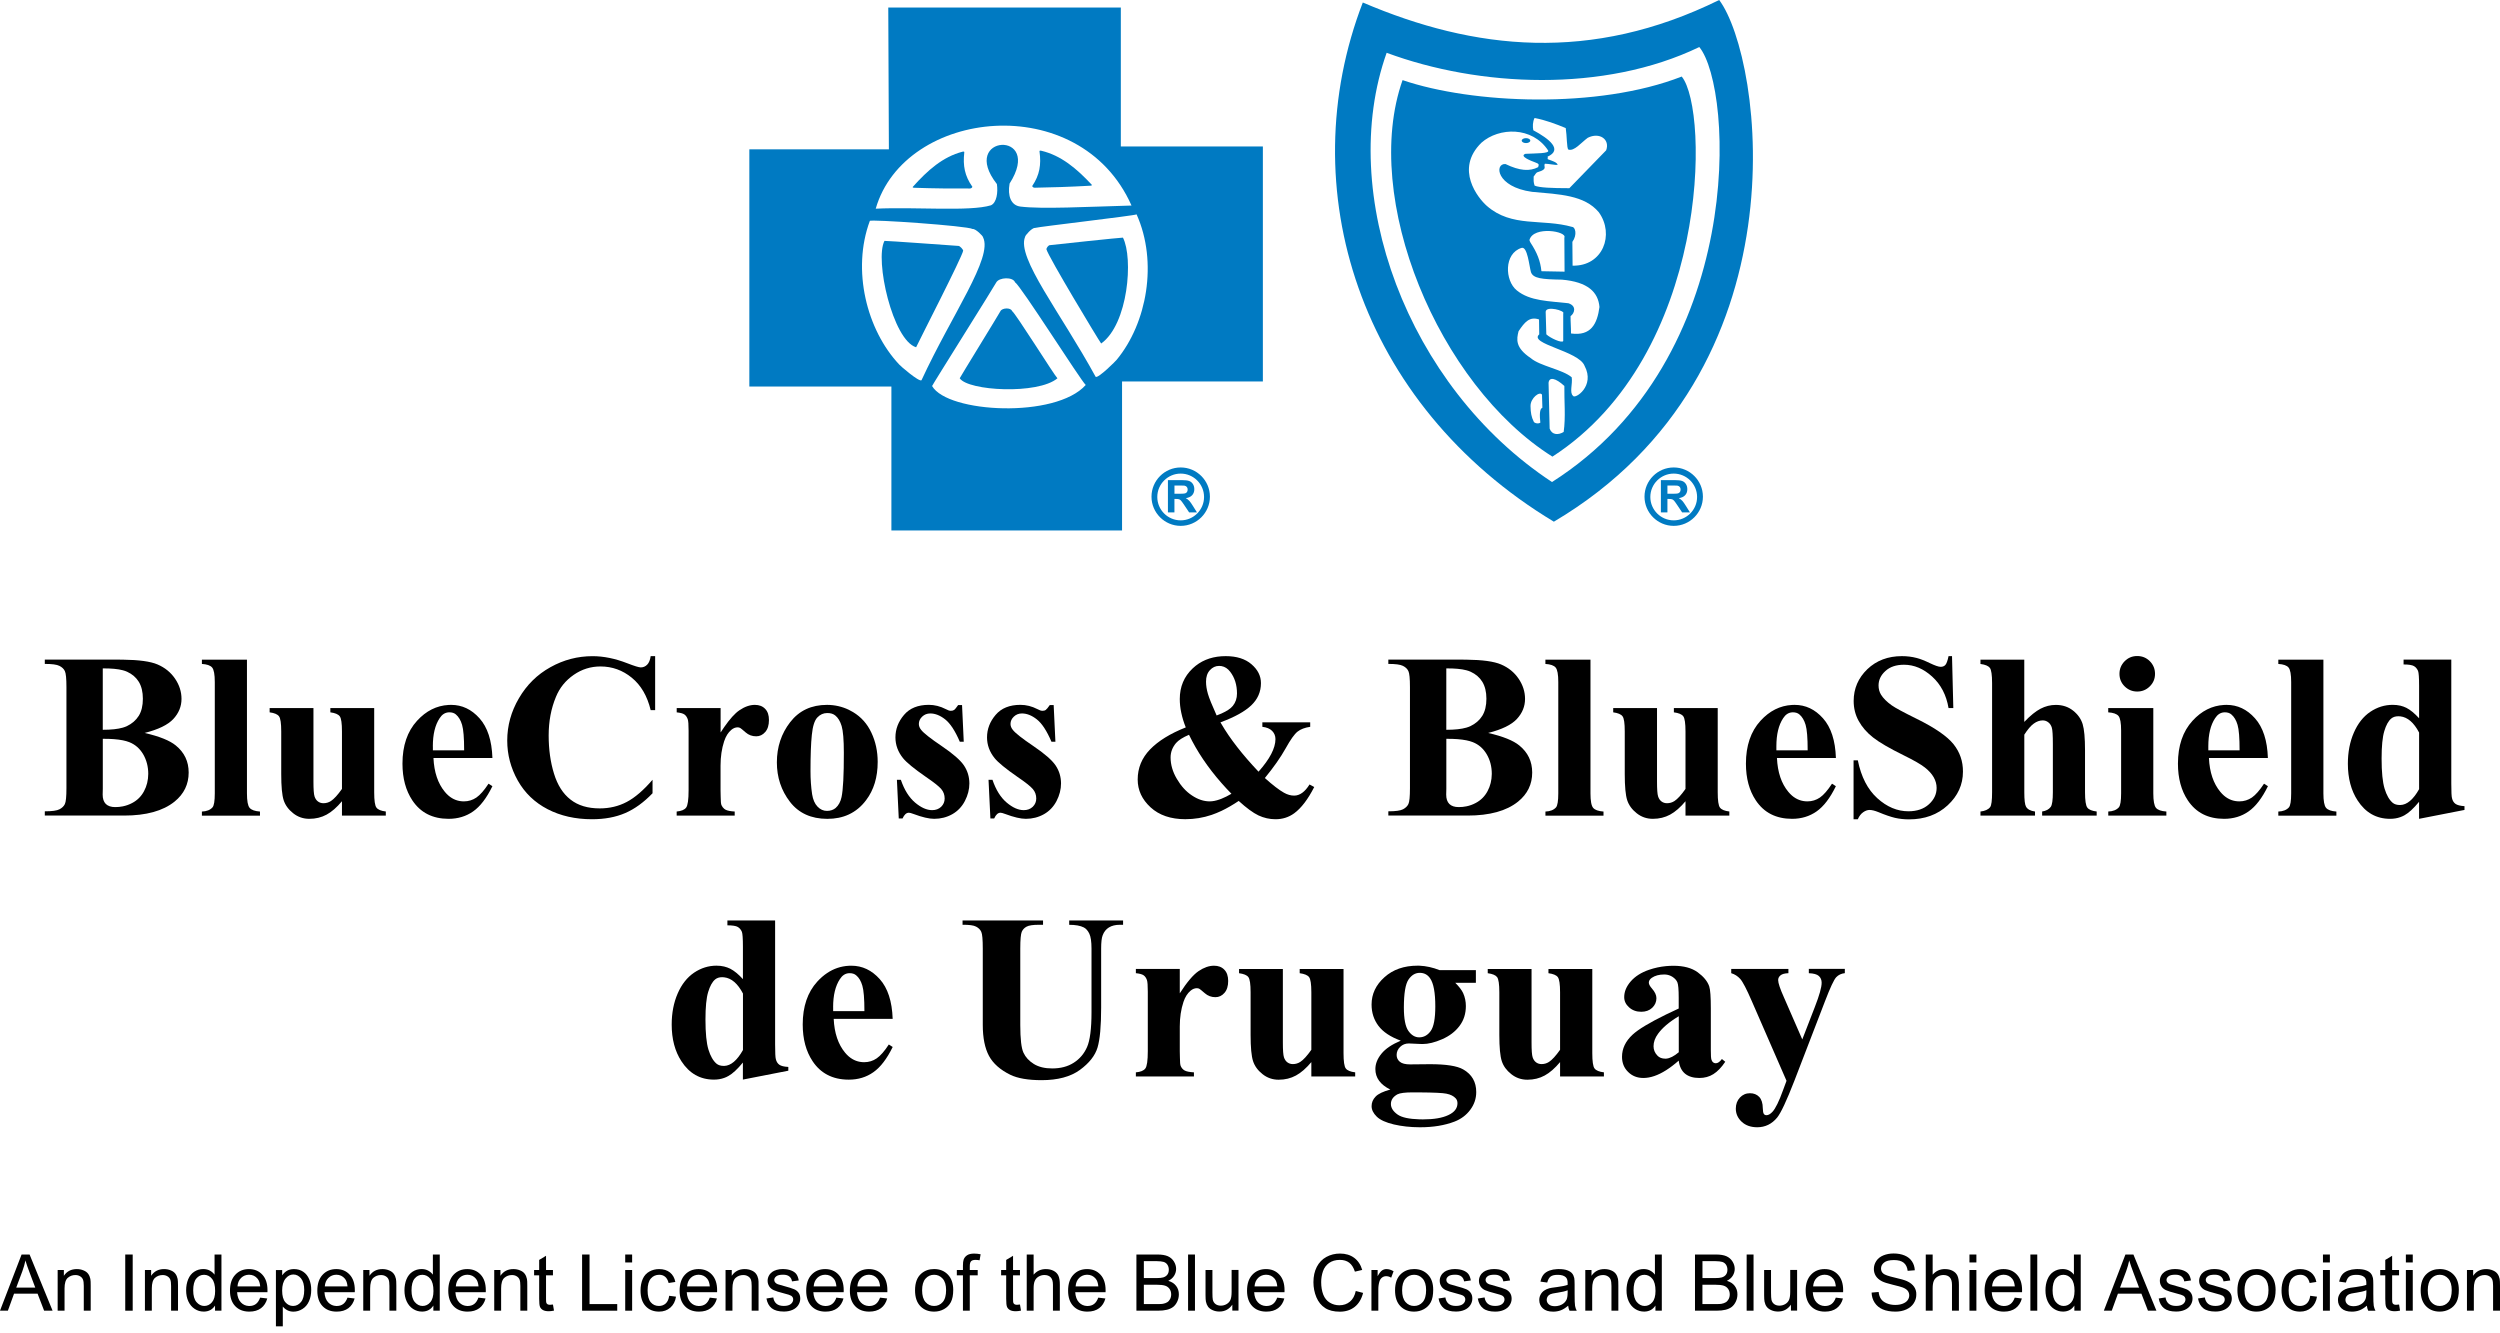 <svg width="242" height="129" viewBox="0 0 242 129" fill="none" xmlns="http://www.w3.org/2000/svg">
<path fill-rule="evenodd" clip-rule="evenodd" d="M97.967 30.11C97.847 29.754 97.008 29.794 96.845 30.116C96.772 30.282 92.9 36.573 92.9 36.617C93.723 37.847 100.465 38.212 102.36 36.62C102.025 36.281 98.279 30.279 97.967 30.11Z" fill="#007AC2"/>
<path fill-rule="evenodd" clip-rule="evenodd" d="M100.173 18.171C101.852 18.141 103.588 18.088 105.519 17.978C105.662 17.978 105.728 17.925 105.688 17.889C104.202 16.299 102.712 15.048 100.804 14.594C100.694 14.567 100.591 14.57 100.628 14.683C100.794 15.934 100.645 16.933 99.921 18.005C99.915 18.001 99.944 18.171 100.173 18.171Z" fill="#007AC2"/>
<path fill-rule="evenodd" clip-rule="evenodd" d="M88.527 18.177C90.461 18.244 92.197 18.257 93.876 18.247C94.101 18.24 94.131 18.071 94.124 18.078C93.378 17.022 93.202 16.027 93.341 14.773C93.374 14.66 93.272 14.66 93.165 14.686C91.267 15.184 89.807 16.468 88.357 18.091C88.317 18.127 88.384 18.184 88.527 18.177Z" fill="#007AC2"/>
<path fill-rule="evenodd" clip-rule="evenodd" d="M92.744 23.802C92.459 23.782 85.683 23.291 85.617 23.317C84.654 25.136 86.409 32.92 88.679 33.617C88.998 32.92 93.159 24.834 93.235 24.263C93.238 24.173 92.92 23.772 92.744 23.802Z" fill="#007AC2"/>
<path fill-rule="evenodd" clip-rule="evenodd" d="M108.496 14.176V0.73H85.985L86.044 14.458H72.536V37.416H86.287V51.346H108.615V36.928H122.246V14.176H108.496ZM109.531 19.896C105.237 20.016 100.85 20.255 98.78 19.996C97.864 19.89 97.516 18.96 97.728 17.769C101.086 12.517 92.744 13.021 96.5 17.819C96.616 18.625 96.48 19.624 95.923 19.873C93.865 20.497 88.633 20.016 84.77 20.201C87.558 10.522 104.52 8.604 109.531 19.896ZM87.047 35.289C83.901 31.954 82.434 26.144 84.2 21.383C84.256 21.213 93.63 21.857 94.157 22.169C94.426 22.126 95.156 22.836 95.16 22.972C96.132 24.92 92.18 30.372 89.2 36.809C88.965 36.998 87.1 35.376 87.047 35.289ZM90.225 37.367C90.222 37.297 96.318 27.608 96.434 27.346C96.703 26.838 98.063 26.775 98.262 27.336C98.773 27.601 104.547 36.733 105.098 37.267C102.191 40.529 91.732 39.988 90.225 37.367ZM108.104 34.815C108.058 34.901 106.306 36.647 106.06 36.477C102.659 30.249 98.388 24.94 99.228 22.932C99.221 22.796 99.901 22.04 100.173 22.066C100.529 21.947 109.756 20.888 110.022 20.752C112.099 25.384 111.021 31.278 108.104 34.815Z" fill="#007AC2"/>
<path fill-rule="evenodd" clip-rule="evenodd" d="M101.653 23.729C101.474 23.712 101.285 24.034 101.292 24.123C101.444 24.794 106.352 32.943 106.594 33.252C109.212 31.377 109.717 24.986 108.701 23.002C108.632 22.979 101.939 23.689 101.653 23.729Z" fill="#007AC2"/>
<path fill-rule="evenodd" clip-rule="evenodd" d="M114.292 45.25C112.736 45.25 111.465 46.521 111.465 48.077C111.465 49.634 112.736 50.904 114.292 50.904C115.849 50.904 117.12 49.634 117.12 48.077C117.12 46.521 115.849 45.25 114.292 45.25ZM114.289 50.37C113.041 50.37 112.026 49.355 112.026 48.107C112.026 46.86 113.045 45.844 114.289 45.844C115.537 45.844 116.552 46.86 116.552 48.107C116.552 49.355 115.537 50.37 114.289 50.37Z" fill="#007AC2"/>
<path fill-rule="evenodd" clip-rule="evenodd" d="M115.125 48.482C115.036 48.386 114.923 48.3 114.787 48.22C115.062 48.18 115.268 48.084 115.404 47.931C115.54 47.779 115.61 47.583 115.61 47.351C115.61 47.165 115.563 47.002 115.474 46.856C115.384 46.714 115.261 46.614 115.109 46.558C114.956 46.501 114.714 46.475 114.379 46.475H114.319H113.055V49.601H113.685V48.297H113.815C113.961 48.297 114.067 48.31 114.133 48.33C114.199 48.353 114.263 48.396 114.322 48.459V48.462C114.382 48.526 114.491 48.678 114.654 48.92L115.109 49.601H115.865L115.484 48.99C115.334 48.748 115.215 48.579 115.125 48.482ZM114.326 47.792C114.272 47.792 114.216 47.792 114.156 47.792H113.688V46.999H114.18H114.326C114.495 46.999 114.601 47.002 114.641 47.009C114.744 47.026 114.823 47.069 114.88 47.132C114.936 47.198 114.966 47.281 114.966 47.387C114.966 47.48 114.943 47.56 114.903 47.623C114.86 47.686 114.8 47.729 114.727 47.756C114.661 47.779 114.531 47.789 114.326 47.792Z" fill="#007AC2"/>
<path fill-rule="evenodd" clip-rule="evenodd" d="M162.015 45.25C160.459 45.25 159.188 46.521 159.188 48.077C159.188 49.634 160.459 50.904 162.015 50.904C163.571 50.904 164.842 49.634 164.842 48.077C164.842 46.521 163.574 45.25 162.015 45.25ZM162.015 50.37C160.767 50.37 159.752 49.355 159.752 48.107C159.752 46.86 160.771 45.844 162.015 45.844C163.262 45.844 164.278 46.86 164.278 48.107C164.278 49.355 163.262 50.37 162.015 50.37Z" fill="#007AC2"/>
<path fill-rule="evenodd" clip-rule="evenodd" d="M162.848 48.482C162.758 48.386 162.648 48.3 162.509 48.22C162.785 48.18 162.99 48.084 163.126 47.931C163.266 47.779 163.332 47.583 163.332 47.351C163.332 47.165 163.289 47.002 163.196 46.856C163.106 46.714 162.984 46.614 162.831 46.558C162.678 46.501 162.436 46.475 162.104 46.475H162.045H160.774V49.601H161.407V48.297H161.534C161.68 48.297 161.786 48.31 161.852 48.33C161.918 48.353 161.982 48.396 162.041 48.459L162.045 48.462C162.104 48.526 162.214 48.678 162.376 48.92L162.831 49.601H163.588L163.206 48.99C163.057 48.748 162.937 48.579 162.848 48.482ZM162.048 47.792C161.995 47.792 161.938 47.792 161.875 47.792H161.407V46.999H161.899H162.045C162.214 46.999 162.32 47.002 162.36 47.009C162.463 47.026 162.542 47.069 162.599 47.132C162.655 47.198 162.682 47.281 162.682 47.387C162.682 47.48 162.658 47.56 162.619 47.623C162.575 47.686 162.516 47.729 162.443 47.756C162.386 47.779 162.254 47.789 162.048 47.792Z" fill="#007AC2"/>
<path fill-rule="evenodd" clip-rule="evenodd" d="M166.418 0C154.005 6.109 142.709 4.851 131.919 0.242C124.987 18.22 131.567 39.145 150.414 50.5C174.989 35.963 170.619 5.608 166.418 0ZM150.235 46.661C136.169 37.409 129.39 18.705 134.228 5.11C143.161 8.425 155.259 9.006 164.493 4.553C167.808 8.597 169.096 34.662 150.235 46.661Z" fill="#007AC2"/>
<path fill-rule="evenodd" clip-rule="evenodd" d="M135.768 7.755C131.74 19.173 139.212 37.244 150.275 44.202C165.499 34.35 165.476 10.685 162.791 7.41C154.688 10.579 142.494 10.051 135.768 7.755ZM149.104 40.91C148.931 41.053 148.54 40.973 148.47 40.824C148.241 40.379 148.165 39.935 148.155 39.337C148.122 38.538 149.064 37.828 149.266 38.209C149.266 38.647 149.303 39.035 149.303 39.47C149.024 39.556 149.027 40.213 149.104 40.91ZM151.363 41.813C150.856 42.125 150.235 42.125 150.006 41.491C149.986 39.955 149.92 38.594 149.9 37.058C149.963 36.467 150.56 36.57 151.43 37.36C151.407 38.787 151.569 40.386 151.363 41.813ZM152.269 38.315C151.904 38 152.246 37.157 152.14 36.52C151.261 35.767 149.071 35.435 148.181 34.669C146.652 33.647 146.801 32.837 146.997 32.064C147.584 31.181 148.059 30.614 148.978 30.922L148.998 32.366C147.936 33.295 152.833 33.965 153.384 35.409C154.443 37.393 152.429 38.677 152.269 38.315ZM149.621 30.192C149.628 29.552 151.563 30.086 151.32 30.342C151.32 31.231 151.32 32.12 151.32 33.01C151.208 33.248 150.066 32.728 149.684 32.363C149.665 31.676 149.641 30.883 149.621 30.192ZM152.074 32.28C152.08 31.706 152.024 31.175 152.03 30.601C152.409 30.342 152.654 29.615 151.815 29.353C149.98 29.141 148.095 29.16 146.821 28.105C145.663 27.173 145.56 24.522 147.295 23.994C147.863 23.845 148.022 25.733 148.198 26.347C148.41 26.951 149.246 27.04 151.191 27.07C153.723 27.292 154.708 28.288 154.828 29.718C154.612 31.344 154.015 32.552 152.074 32.28ZM151.45 26.297C150.703 26.284 149.957 26.267 149.21 26.254C149.11 25.255 148.785 24.452 148.155 23.49C148.118 23.433 148.049 23.287 148.055 23.218C148.45 21.84 151.742 22.391 151.43 23.005C151.436 24.104 151.443 25.199 151.45 26.297ZM152.226 25.716C152.213 25.013 152.22 24.117 152.206 23.413C152.711 22.7 152.468 21.986 152.206 21.97C149.273 21.134 146.35 22.059 143.921 19.926C143.078 19.183 140.798 16.369 143.403 13.814C145.099 12.314 148.321 12.221 149.86 14.567C150.026 14.872 148.649 14.839 147.667 14.889C147 15.118 148.291 15.606 148.57 15.705C149.001 15.861 148.981 15.908 148.891 16.18C148.085 16.604 147.11 16.545 145.729 15.878C144.641 15.811 144.813 18.088 148.291 18.569C150.955 18.811 153.378 18.877 154.768 20.55C156.308 22.69 155.163 25.786 152.226 25.716ZM155.475 14.55C154.287 15.771 153.099 16.996 151.914 18.217C150.195 18.214 149.008 18.167 148.55 17.968C148.434 17.64 148.45 17.417 148.457 17.089C148.589 16.946 148.666 16.717 148.848 16.664C149.913 16.355 149.349 16.123 149.548 15.848C149.98 15.858 150.557 15.994 150.783 15.961C150.733 15.712 150.249 15.572 149.85 15.423C149.751 15.387 149.88 15.227 149.797 15.168C151.314 14.494 149.957 13.432 148.424 12.609C148.351 12.258 148.361 11.776 148.546 11.421C149.651 11.634 150.627 12.012 151.563 12.397C151.685 13.163 151.655 14.318 151.811 14.477C152.382 14.673 153.049 13.81 153.693 13.339C154.831 12.762 155.87 13.495 155.475 14.55Z" fill="#007AC2"/>
<path fill-rule="evenodd" clip-rule="evenodd" d="M147.717 13.85C147.946 13.85 148.132 13.744 148.132 13.611C148.132 13.479 147.946 13.372 147.717 13.372C147.488 13.372 147.302 13.479 147.302 13.611C147.302 13.744 147.488 13.85 147.717 13.85Z" fill="#007AC2"/>
<path fill-rule="evenodd" clip-rule="evenodd" d="M237.693 77.815C237.527 77.696 237.411 77.516 237.355 77.271C237.308 77.122 237.285 76.644 237.285 75.834V63.852H232.666V64.32C233.157 64.32 233.492 64.373 233.668 64.476C233.847 64.582 233.98 64.741 234.07 64.954C234.133 65.116 234.169 65.597 234.169 66.391V69.529C233.731 69.052 233.32 68.713 232.935 68.517C232.752 68.428 232.56 68.358 232.354 68.308C232.122 68.255 231.873 68.229 231.608 68.229C230.838 68.229 230.114 68.454 229.441 68.906C228.77 69.36 228.24 70.031 227.855 70.916C227.466 71.806 227.274 72.808 227.274 73.929C227.274 75.333 227.586 76.514 228.213 77.48C228.983 78.668 230.031 79.262 231.362 79.262C231.717 79.262 232.049 79.209 232.351 79.099C232.49 79.049 232.626 78.99 232.756 78.917C233.17 78.688 233.638 78.253 234.166 77.613V79.262L238.562 78.402V78.037C238.151 78.011 237.859 77.934 237.693 77.815ZM234.169 76.392C233.602 77.4 232.995 77.908 232.354 77.925H232.321C232.019 77.925 231.79 77.855 231.617 77.716C231.282 77.433 231.02 76.976 230.828 76.342C230.635 75.711 230.539 74.742 230.539 73.428C230.539 72.231 230.625 71.348 230.801 70.767C230.974 70.186 231.199 69.785 231.475 69.553C231.654 69.403 231.88 69.334 232.155 69.334C232.221 69.334 232.288 69.337 232.354 69.344C233.061 69.427 233.665 69.948 234.169 70.913V76.392Z" fill="black"/>
<path fill-rule="evenodd" clip-rule="evenodd" d="M225.164 78.2C224.991 77.998 224.905 77.526 224.905 76.793V63.855H220.541V64.27C221.032 64.3 221.361 64.413 221.533 64.619C221.703 64.824 221.786 65.289 221.786 66.019V76.796C221.786 77.53 221.713 77.981 221.567 78.154C221.344 78.406 220.999 78.542 220.541 78.558V78.957H226.162V78.558C225.671 78.522 225.336 78.406 225.164 78.2Z" fill="black"/>
<path fill-rule="evenodd" clip-rule="evenodd" d="M217.983 77.201C217.621 77.447 217.216 77.573 216.772 77.573C216.211 77.573 215.713 77.387 215.282 77.016C215.159 76.909 215.04 76.787 214.927 76.65C214.26 75.847 213.888 74.756 213.825 73.375H215.282H219.532C219.476 71.677 219.058 70.399 218.281 69.53C217.505 68.66 216.589 68.232 215.537 68.232C215.451 68.232 215.365 68.236 215.282 68.239C214.127 68.305 213.112 68.813 212.236 69.772C211.297 70.8 210.825 72.184 210.825 73.92C210.825 75.337 211.144 76.521 211.784 77.48C212.577 78.668 213.745 79.259 215.282 79.262H215.292C216.194 79.262 216.984 79.023 217.664 78.545C218.348 78.067 218.972 77.254 219.536 76.103L219.157 75.861C218.736 76.501 218.348 76.949 217.983 77.201ZM213.765 72.237C213.765 71.089 213.984 70.18 214.422 69.523C214.648 69.171 214.933 68.982 215.278 68.956C215.308 68.952 215.338 68.952 215.368 68.952C215.627 68.952 215.836 69.022 215.992 69.155C216.267 69.384 216.466 69.722 216.596 70.167C216.729 70.615 216.792 71.431 216.792 72.629H215.278H213.765V72.237Z" fill="black"/>
<path fill-rule="evenodd" clip-rule="evenodd" d="M189.104 72.041C188.487 71.272 187.299 70.449 185.531 69.579C184.27 68.956 183.464 68.524 183.115 68.275C182.641 67.937 182.296 67.592 182.08 67.24C181.924 66.981 181.844 66.683 181.844 66.351C181.844 65.823 182.063 65.355 182.508 64.954C182.949 64.546 183.55 64.347 184.306 64.347C185.289 64.347 186.194 64.731 187.037 65.498C187.88 66.268 188.408 67.283 188.62 68.544H189.081L188.955 63.514H188.62C188.527 63.965 188.421 64.25 188.308 64.37C188.199 64.489 188.046 64.549 187.854 64.549C187.654 64.549 187.303 64.426 186.802 64.187C186.304 63.945 185.879 63.779 185.527 63.69C185.066 63.57 184.592 63.514 184.101 63.514C182.76 63.514 181.645 63.935 180.759 64.778C179.88 65.627 179.435 66.653 179.435 67.854C179.435 68.561 179.598 69.208 179.923 69.792C180.245 70.376 180.706 70.91 181.31 71.385C181.911 71.859 182.896 72.433 184.27 73.11C185.252 73.591 185.929 73.983 186.317 74.285C186.705 74.587 186.991 74.905 187.18 75.234C187.369 75.569 187.465 75.914 187.465 76.272C187.465 76.873 187.22 77.4 186.722 77.852C186.228 78.303 185.567 78.532 184.734 78.532C183.659 78.532 182.654 78.111 181.725 77.268C180.792 76.425 180.162 75.204 179.837 73.601H179.425V79.302H179.837C179.969 78.996 180.145 78.771 180.361 78.621C180.573 78.472 180.779 78.403 180.972 78.403C181.201 78.403 181.493 78.475 181.848 78.621C182.485 78.887 183.019 79.069 183.44 79.169C183.862 79.265 184.313 79.315 184.791 79.315C186.304 79.315 187.555 78.86 188.537 77.951C189.519 77.042 190.014 75.957 190.014 74.696C190.02 73.694 189.715 72.811 189.104 72.041Z" fill="black"/>
<path fill-rule="evenodd" clip-rule="evenodd" d="M202.055 78.177C201.906 77.984 201.83 77.487 201.83 76.69V72.629C201.83 71.441 201.753 70.598 201.601 70.097C201.448 69.599 201.143 69.161 200.678 68.79C200.214 68.421 199.656 68.235 199.003 68.235C198.488 68.235 197.994 68.358 197.519 68.607C197.045 68.853 196.524 69.281 195.95 69.881V63.859H191.709V64.273C192.17 64.33 192.472 64.459 192.618 64.648C192.761 64.841 192.834 65.332 192.834 66.118V76.694C192.834 77.487 192.771 77.968 192.645 78.13C192.459 78.369 192.147 78.508 191.709 78.555V78.953H196.989V78.555C196.551 78.495 196.259 78.339 196.119 78.084C196.01 77.901 195.953 77.437 195.953 76.694V71.116C196.278 70.608 196.584 70.246 196.869 70.044C197.151 69.838 197.44 69.735 197.735 69.735C197.938 69.735 198.113 69.795 198.276 69.921C198.435 70.044 198.548 70.213 198.614 70.429C198.684 70.648 198.717 71.189 198.717 72.051V76.69C198.717 77.443 198.648 77.915 198.515 78.104C198.329 78.353 198.05 78.499 197.679 78.552V78.95H202.958V78.552C202.503 78.499 202.201 78.376 202.055 78.177Z" fill="black"/>
<path fill-rule="evenodd" clip-rule="evenodd" d="M206.884 66.941C207.358 66.941 207.763 66.775 208.101 66.44C208.44 66.105 208.606 65.704 208.606 65.229C208.606 64.755 208.44 64.347 208.108 64.008C207.773 63.67 207.361 63.504 206.88 63.504C206.406 63.504 206.001 63.67 205.666 64.008C205.331 64.347 205.165 64.755 205.165 65.229C205.165 65.704 205.331 66.109 205.666 66.44C206.004 66.772 206.409 66.941 206.884 66.941Z" fill="black"/>
<path fill-rule="evenodd" clip-rule="evenodd" d="M208.699 78.2C208.529 77.998 208.44 77.526 208.44 76.793V68.544H204.076V68.955C204.568 68.985 204.899 69.105 205.069 69.304C205.241 69.51 205.324 69.981 205.324 70.714V76.793C205.324 77.526 205.251 77.978 205.105 78.15C204.879 78.402 204.538 78.538 204.08 78.555V78.953H209.704V78.555C209.206 78.522 208.871 78.406 208.699 78.2Z" fill="black"/>
<path fill-rule="evenodd" clip-rule="evenodd" d="M176.17 77.201C175.808 77.447 175.404 77.573 174.959 77.573C174.398 77.573 173.9 77.387 173.466 77.016C173.343 76.909 173.224 76.787 173.111 76.65C172.44 75.847 172.072 74.756 172.009 73.375H173.466H177.716C177.66 71.677 177.242 70.399 176.465 69.53C175.689 68.66 174.773 68.232 173.721 68.232C173.635 68.232 173.549 68.236 173.462 68.239C172.308 68.305 171.292 68.813 170.416 69.772C169.477 70.8 169.006 72.184 169.006 73.92C169.006 75.337 169.325 76.521 169.965 77.48C170.758 78.668 171.923 79.259 173.462 79.262H173.472C174.372 79.262 175.161 79.023 175.845 78.545C176.528 78.067 177.152 77.254 177.713 76.103L177.338 75.861C176.92 76.501 176.535 76.949 176.17 77.201ZM171.953 72.237C171.953 71.089 172.172 70.18 172.61 69.523C172.835 69.171 173.121 68.982 173.466 68.956C173.496 68.952 173.526 68.952 173.555 68.952C173.814 68.952 174.023 69.022 174.179 69.155C174.451 69.384 174.654 69.722 174.783 70.167C174.916 70.615 174.982 71.431 174.982 72.629H173.466H171.953V72.237Z" fill="black"/>
<path fill-rule="evenodd" clip-rule="evenodd" d="M154.217 78.2C154.044 77.998 153.958 77.526 153.958 76.793V63.855H149.595V64.27C150.086 64.3 150.414 64.413 150.587 64.619C150.759 64.824 150.842 65.289 150.842 66.019V76.796C150.842 77.53 150.769 77.981 150.623 78.154C150.398 78.406 150.056 78.542 149.598 78.558V78.957H155.219V78.558C154.721 78.522 154.39 78.406 154.217 78.2Z" fill="black"/>
<path fill-rule="evenodd" clip-rule="evenodd" d="M166.494 78.177C166.345 77.984 166.275 77.487 166.275 76.69V68.544H162.031V68.955C162.496 69.015 162.795 69.141 162.941 69.337C163.083 69.529 163.156 70.017 163.156 70.804V76.368C162.742 76.959 162.386 77.344 162.088 77.54C161.872 77.679 161.633 77.752 161.368 77.752C161.165 77.752 160.99 77.696 160.84 77.586C160.684 77.473 160.575 77.307 160.505 77.095C160.432 76.879 160.399 76.398 160.399 75.658V68.544H156.158V68.955C156.616 69.015 156.918 69.141 157.061 69.337C157.207 69.529 157.276 70.017 157.276 70.804V74.931C157.276 76.136 157.356 76.975 157.512 77.457C157.668 77.938 157.977 78.362 158.431 78.721C158.886 79.083 159.407 79.262 159.994 79.262C160.611 79.262 161.169 79.126 161.666 78.857C162.164 78.588 162.659 78.153 163.156 77.559V78.95H167.4V78.552C166.942 78.499 166.644 78.376 166.494 78.177Z" fill="black"/>
<path fill-rule="evenodd" clip-rule="evenodd" d="M147.069 72.161C146.492 71.686 145.483 71.278 144.053 70.95C145.384 70.615 146.31 70.163 146.834 69.596C147.361 69.025 147.624 68.381 147.624 67.651C147.624 66.965 147.418 66.311 147 65.697C146.585 65.086 146.021 64.625 145.298 64.317C144.624 64.028 143.506 63.872 141.943 63.855C141.84 63.855 141.734 63.852 141.624 63.852H134.391V64.267C135.081 64.267 135.552 64.327 135.804 64.456C136.056 64.582 136.232 64.748 136.332 64.96C136.435 65.173 136.484 65.687 136.484 66.503V76.299C136.484 77.115 136.435 77.626 136.332 77.835C136.232 78.044 136.056 78.21 135.811 78.339C135.559 78.472 135.087 78.535 134.391 78.535V78.947H141.946H142.062C144.196 78.947 145.828 78.499 146.95 77.596C147.863 76.856 148.317 75.917 148.317 74.782C148.317 73.71 147.902 72.838 147.069 72.161ZM140.002 64.701C140.818 64.695 141.465 64.755 141.943 64.881C142.099 64.921 142.238 64.97 142.361 65.027C142.852 65.252 143.227 65.574 143.489 65.999C143.751 66.43 143.884 66.975 143.884 67.641C143.884 68.312 143.751 68.862 143.486 69.291C143.217 69.719 142.832 70.054 142.331 70.293C142.215 70.346 142.089 70.392 141.943 70.435C141.458 70.575 140.815 70.644 140.002 70.644V64.701ZM143.994 76.584C143.728 77.085 143.343 77.47 142.842 77.732C142.557 77.885 142.258 77.991 141.943 78.054C141.704 78.104 141.458 78.127 141.203 78.127C140.801 78.127 140.499 78.024 140.297 77.825C140.091 77.619 139.992 77.317 139.992 76.916L140.005 76.358V71.517C140.785 71.51 141.432 71.56 141.946 71.663C142.178 71.71 142.384 71.769 142.563 71.839C143.137 72.065 143.585 72.456 143.914 73.014C144.242 73.571 144.405 74.208 144.405 74.915C144.398 75.529 144.266 76.086 143.994 76.584Z" fill="black"/>
<path fill-rule="evenodd" clip-rule="evenodd" d="M126.762 75.937C126.317 76.657 125.82 77.015 125.272 77.015C124.954 77.015 124.625 76.926 124.29 76.737C123.816 76.471 123.198 75.997 122.438 75.313C123.301 74.261 123.968 73.306 124.446 72.45C124.92 71.594 125.305 71.053 125.604 70.82C125.903 70.585 126.308 70.432 126.828 70.356V69.921H122.196V70.356C122.611 70.402 122.926 70.535 123.142 70.751C123.358 70.97 123.464 71.239 123.464 71.547C123.464 72.42 122.916 73.475 121.825 74.699C120.268 73.053 119.07 71.517 118.234 70.084C118.204 70.027 118.171 69.978 118.141 69.921L118.234 69.888C119.542 69.4 120.504 68.863 121.118 68.282C121.745 67.685 122.06 66.968 122.06 66.128C122.06 65.428 121.752 64.821 121.141 64.297C120.531 63.773 119.701 63.514 118.652 63.514C118.51 63.514 118.37 63.517 118.238 63.527C117.129 63.603 116.2 63.995 115.454 64.698C114.617 65.488 114.203 66.477 114.203 67.661C114.203 68.096 114.249 68.541 114.349 68.999C114.445 69.46 114.588 69.931 114.783 70.412C113.267 71.013 112.116 71.726 111.322 72.549C110.529 73.372 110.128 74.341 110.128 75.456C110.128 76.491 110.546 77.387 111.376 78.15C112.208 78.913 113.33 79.298 114.737 79.298C115.623 79.298 116.469 79.159 117.289 78.88C117.597 78.774 117.916 78.645 118.241 78.492C118.775 78.237 119.329 77.918 119.907 77.53C120.657 78.213 121.29 78.678 121.815 78.93C122.339 79.176 122.89 79.302 123.467 79.302C124.144 79.302 124.745 79.113 125.272 78.731C125.959 78.23 126.609 77.377 127.217 76.183L126.762 75.937ZM117.119 64.871C117.365 64.599 117.667 64.459 118.012 64.459C118.092 64.459 118.168 64.466 118.241 64.479C118.566 64.536 118.848 64.718 119.084 65.027C119.522 65.597 119.741 66.301 119.741 67.13C119.741 67.598 119.605 67.997 119.339 68.328C119.13 68.587 118.765 68.833 118.244 69.065C118.098 69.128 117.942 69.194 117.77 69.257C117.325 68.269 117.043 67.572 116.924 67.157C116.804 66.739 116.744 66.351 116.744 65.986C116.741 65.515 116.867 65.143 117.119 64.871ZM118.241 77.317C118.178 77.341 118.115 77.367 118.052 77.387C117.7 77.513 117.378 77.573 117.099 77.573C116.529 77.573 115.955 77.384 115.384 77.002C114.813 76.627 114.325 76.09 113.921 75.4C113.512 74.713 113.313 74.016 113.313 73.322C113.313 72.808 113.489 72.347 113.838 71.929C114.08 71.647 114.501 71.381 115.095 71.126C115.868 72.732 116.914 74.288 118.241 75.798C118.546 76.146 118.868 76.495 119.203 76.836C118.861 77.039 118.54 77.198 118.241 77.317Z" fill="black"/>
<path fill-rule="evenodd" clip-rule="evenodd" d="M93.315 74.102C92.969 73.588 92.249 72.957 91.161 72.221C90.069 71.484 89.406 70.96 89.17 70.654C89.021 70.472 88.945 70.279 88.945 70.077C88.945 69.811 89.051 69.576 89.266 69.37C89.482 69.165 89.741 69.062 90.046 69.062C90.527 69.062 91.012 69.254 91.5 69.642C91.984 70.027 92.459 70.747 92.91 71.802H93.291L93.126 68.252H92.747C92.568 68.511 92.439 68.667 92.356 68.723C92.276 68.78 92.17 68.806 92.034 68.806C91.908 68.806 91.745 68.75 91.546 68.64C91.018 68.368 90.471 68.229 89.91 68.229C88.865 68.229 88.062 68.551 87.511 69.201C86.957 69.851 86.678 70.578 86.678 71.378C86.678 72.111 86.924 72.785 87.415 73.392C87.75 73.807 88.483 74.411 89.618 75.197C90.388 75.721 90.886 76.116 91.108 76.375C91.334 76.637 91.443 76.946 91.443 77.297C91.443 77.609 91.33 77.875 91.105 78.097C90.876 78.313 90.587 78.422 90.232 78.422C89.711 78.422 89.16 78.18 88.579 77.689C87.999 77.198 87.538 76.465 87.203 75.486H86.821L87 79.225H87.368C87.531 78.857 87.737 78.671 87.979 78.671C88.062 78.671 88.215 78.711 88.433 78.794C89.266 79.106 89.93 79.262 90.428 79.262C91.068 79.262 91.649 79.112 92.177 78.817C92.701 78.522 93.112 78.091 93.401 77.536C93.69 76.979 93.836 76.412 93.836 75.834C93.832 75.197 93.66 74.62 93.315 74.102Z" fill="black"/>
<path fill-rule="evenodd" clip-rule="evenodd" d="M102.187 74.102C101.842 73.588 101.122 72.957 100.034 72.221C98.942 71.484 98.279 70.96 98.043 70.654C97.894 70.472 97.817 70.279 97.817 70.077C97.817 69.811 97.924 69.576 98.139 69.37C98.355 69.165 98.614 69.062 98.919 69.062C99.4 69.062 99.885 69.254 100.372 69.642C100.86 70.027 101.331 70.747 101.783 71.802H102.164L101.995 68.252H101.617C101.438 68.511 101.308 68.667 101.225 68.723C101.146 68.78 101.039 68.806 100.903 68.806C100.777 68.806 100.615 68.75 100.416 68.64C99.888 68.368 99.341 68.229 98.776 68.229C97.731 68.229 96.928 68.551 96.377 69.201C95.823 69.851 95.544 70.578 95.544 71.378C95.544 72.111 95.79 72.785 96.281 73.392C96.616 73.807 97.35 74.411 98.484 75.197C99.257 75.721 99.752 76.116 99.974 76.375C100.2 76.637 100.309 76.946 100.309 77.297C100.309 77.609 100.197 77.875 99.971 78.097C99.742 78.313 99.453 78.422 99.098 78.422C98.577 78.422 98.026 78.18 97.446 77.689C96.865 77.198 96.404 76.465 96.072 75.486H95.69L95.87 79.225H96.238C96.4 78.857 96.606 78.671 96.849 78.671C96.931 78.671 97.084 78.711 97.306 78.794C98.139 79.106 98.803 79.262 99.301 79.262C99.938 79.262 100.522 79.112 101.049 78.817C101.574 78.522 101.985 78.091 102.274 77.536C102.562 76.979 102.708 76.412 102.708 75.834C102.705 75.197 102.533 74.62 102.187 74.102Z" fill="black"/>
<path fill-rule="evenodd" clip-rule="evenodd" d="M103.498 89.107V89.522C104.109 89.522 104.58 89.605 104.915 89.777C105.127 89.887 105.307 90.089 105.446 90.378C105.585 90.667 105.658 91.148 105.658 91.825V97.98C105.658 99.583 105.512 100.708 105.227 101.355C104.942 102.002 104.514 102.506 103.936 102.874C103.362 103.243 102.669 103.425 101.849 103.425C101.136 103.425 100.545 103.282 100.077 102.994C99.609 102.702 99.274 102.34 99.072 101.902C98.866 101.461 98.763 100.568 98.763 99.214V91.821C98.763 90.962 98.813 90.421 98.903 90.205C98.995 89.993 99.148 89.82 99.37 89.701C99.589 89.578 99.994 89.519 100.578 89.519H100.966V89.104H93.175V89.519C93.812 89.512 94.25 89.568 94.486 89.698C94.725 89.824 94.894 89.99 94.987 90.202C95.087 90.414 95.133 90.955 95.133 91.821V99.211C95.133 100.469 95.335 101.464 95.734 102.211C96.135 102.951 96.825 103.561 97.794 104.036C98.508 104.384 99.52 104.56 100.824 104.56C102.39 104.56 103.628 104.228 104.534 103.568C105.436 102.907 106.007 102.184 106.242 101.398C106.475 100.611 106.591 99.331 106.591 97.555V91.821C106.591 91.204 106.641 90.779 106.737 90.54C106.863 90.199 107.069 89.943 107.347 89.774C107.629 89.602 107.981 89.519 108.403 89.519H108.714V89.104H103.498V89.107Z" fill="black"/>
<path fill-rule="evenodd" clip-rule="evenodd" d="M84.352 70.927C83.951 70.064 83.357 69.4 82.577 68.932C82.441 68.849 82.302 68.776 82.162 68.707C81.509 68.395 80.812 68.236 80.075 68.232H80.052C78.545 68.232 77.361 68.786 76.495 69.898C75.632 71.01 75.201 72.307 75.201 73.8C75.201 75.243 75.622 76.518 76.468 77.616C77.311 78.711 78.516 79.262 80.075 79.265H80.085C80.858 79.265 81.552 79.126 82.162 78.841C82.813 78.538 83.37 78.081 83.835 77.46C84.588 76.468 84.96 75.234 84.96 73.754C84.96 72.728 84.757 71.786 84.352 70.927ZM81.462 77.158C81.366 77.609 81.173 77.965 80.885 78.217C80.666 78.396 80.397 78.489 80.072 78.495H80.049C79.707 78.495 79.401 78.359 79.136 78.081C78.871 77.805 78.695 77.407 78.612 76.879C78.509 76.189 78.456 75.446 78.456 74.653C78.456 73.156 78.496 71.985 78.585 71.142C78.668 70.299 78.847 69.735 79.12 69.45C79.385 69.168 79.7 69.025 80.069 69.022H80.092C80.404 69.022 80.653 69.098 80.848 69.254C81.12 69.47 81.329 69.812 81.472 70.283C81.612 70.754 81.684 71.62 81.684 72.881C81.688 75.031 81.612 76.455 81.462 77.158Z" fill="black"/>
<path fill-rule="evenodd" clip-rule="evenodd" d="M84.863 102.45C84.502 102.698 84.097 102.821 83.652 102.821C83.091 102.821 82.594 102.635 82.159 102.264C82.036 102.158 81.917 102.035 81.804 101.899C81.137 101.096 80.765 100.004 80.702 98.624H82.159H86.41C86.353 96.925 85.935 95.644 85.159 94.778C84.382 93.912 83.466 93.481 82.415 93.481C82.328 93.481 82.242 93.484 82.159 93.487C81.402 93.53 80.706 93.763 80.072 94.187C79.737 94.41 79.415 94.688 79.113 95.02C78.174 96.049 77.703 97.433 77.703 99.168C77.703 100.585 78.021 101.769 78.662 102.728C79.043 103.302 79.514 103.737 80.072 104.032C80.669 104.351 81.363 104.51 82.159 104.51H82.169C83.068 104.51 83.861 104.271 84.541 103.79C85.225 103.312 85.849 102.499 86.413 101.348L86.038 101.106C85.617 101.753 85.228 102.201 84.863 102.45ZM80.646 97.489C80.646 96.341 80.868 95.435 81.303 94.775C81.528 94.423 81.814 94.234 82.159 94.207C82.189 94.204 82.219 94.204 82.249 94.204C82.507 94.204 82.716 94.273 82.872 94.406C83.148 94.632 83.347 94.97 83.476 95.418C83.609 95.866 83.675 96.683 83.675 97.88H82.162H80.649V97.489H80.646Z" fill="black"/>
<path fill-rule="evenodd" clip-rule="evenodd" d="M74.066 68.617C73.82 68.358 73.485 68.232 73.07 68.232C72.589 68.232 72.085 68.405 71.567 68.76C71.139 69.052 70.655 69.589 70.107 70.376C69.994 70.542 69.875 70.718 69.755 70.903V68.544H65.505V68.956C65.86 68.995 66.109 69.058 66.248 69.158C66.387 69.254 66.494 69.407 66.57 69.613C66.63 69.775 66.656 70.157 66.656 70.747V76.501C66.656 77.41 66.577 77.968 66.417 78.177C66.258 78.389 65.953 78.515 65.501 78.555V78.953H70.104H71.119V78.555C70.704 78.532 70.409 78.475 70.233 78.379C70.187 78.356 70.144 78.326 70.104 78.293C69.994 78.203 69.905 78.084 69.838 77.938C69.789 77.819 69.762 77.55 69.762 77.128L69.749 76.501V74.112C69.749 73.249 69.865 72.46 70.1 71.746L70.107 71.73C70.263 71.262 70.492 70.9 70.794 70.648C70.987 70.485 71.192 70.406 71.405 70.406C71.504 70.406 71.587 70.429 71.663 70.475C71.713 70.502 71.886 70.641 72.178 70.897C72.466 71.149 72.808 71.275 73.2 71.275C73.541 71.275 73.834 71.136 74.072 70.86C74.315 70.585 74.434 70.2 74.434 69.702C74.437 69.234 74.315 68.869 74.066 68.617Z" fill="black"/>
<path fill-rule="evenodd" clip-rule="evenodd" d="M75.439 103.067C75.273 102.947 75.157 102.765 75.101 102.523C75.055 102.373 75.031 101.895 75.031 101.086V89.104H70.412V89.572C70.903 89.572 71.239 89.625 71.414 89.728C71.594 89.834 71.726 89.993 71.816 90.205C71.879 90.368 71.915 90.849 71.915 91.642V94.781C71.478 94.3 71.063 93.965 70.681 93.769C70.499 93.68 70.306 93.61 70.1 93.56C69.868 93.504 69.619 93.477 69.354 93.477C68.581 93.477 67.861 93.703 67.187 94.154C66.517 94.609 65.986 95.279 65.601 96.165C65.213 97.054 65.02 98.056 65.02 99.178C65.02 100.578 65.332 101.763 65.959 102.725C66.729 103.913 67.778 104.507 69.108 104.507C69.463 104.507 69.792 104.454 70.097 104.344C70.237 104.295 70.373 104.235 70.502 104.158C70.917 103.933 71.385 103.495 71.912 102.854V104.504L76.309 103.644V103.279C75.901 103.259 75.609 103.186 75.439 103.067ZM71.919 101.643C71.351 102.652 70.744 103.163 70.104 103.18H70.071C69.772 103.18 69.54 103.11 69.367 102.971C69.032 102.688 68.77 102.231 68.577 101.6C68.385 100.97 68.289 100.001 68.289 98.687C68.289 97.489 68.375 96.606 68.551 96.025C68.727 95.445 68.949 95.043 69.224 94.811C69.404 94.662 69.626 94.592 69.905 94.592C69.971 94.592 70.037 94.595 70.104 94.605C70.811 94.688 71.414 95.209 71.919 96.175V101.643Z" fill="black"/>
<path fill-rule="evenodd" clip-rule="evenodd" d="M55.537 65.325C56.323 64.781 57.186 64.513 58.128 64.513C59.257 64.513 60.269 64.877 61.158 65.604C62.051 66.334 62.658 67.379 62.986 68.743H63.418V63.514H62.986C62.933 63.889 62.82 64.167 62.645 64.343C62.469 64.519 62.263 64.605 62.027 64.605C61.842 64.605 61.407 64.469 60.723 64.204C59.542 63.743 58.42 63.517 57.362 63.517C55.922 63.517 54.561 63.869 53.281 64.585C52 65.296 50.984 66.298 50.231 67.592C49.475 68.882 49.1 70.246 49.1 71.69C49.1 73.053 49.441 74.341 50.118 75.552C50.798 76.76 51.764 77.686 53.015 78.333C54.266 78.98 55.7 79.302 57.306 79.302C58.533 79.302 59.602 79.103 60.521 78.704C61.437 78.309 62.319 77.669 63.166 76.787V75.482C62.289 76.501 61.457 77.215 60.667 77.629C59.877 78.047 59.005 78.253 58.055 78.253C56.897 78.253 55.955 77.971 55.228 77.4C54.498 76.836 53.967 75.997 53.626 74.885C53.284 73.777 53.111 72.546 53.111 71.195C53.111 69.825 53.347 68.577 53.815 67.456C54.173 66.576 54.751 65.87 55.537 65.325Z" fill="black"/>
<path fill-rule="evenodd" clip-rule="evenodd" d="M46.117 77.201C45.755 77.447 45.35 77.573 44.906 77.573C44.345 77.573 43.847 77.387 43.416 77.016C43.293 76.909 43.173 76.79 43.06 76.65C42.394 75.847 42.022 74.756 41.959 73.375H43.416H47.666C47.61 71.677 47.192 70.399 46.415 69.53C45.639 68.663 44.723 68.232 43.671 68.232C43.585 68.232 43.498 68.236 43.416 68.239C42.261 68.305 41.245 68.813 40.37 69.772C39.43 70.8 38.959 72.184 38.959 73.92C38.959 75.337 39.278 76.521 39.918 77.48C40.711 78.668 41.876 79.259 43.416 79.262H43.425C44.325 79.262 45.118 79.023 45.798 78.545C46.482 78.067 47.105 77.254 47.666 76.103L47.291 75.861C46.87 76.501 46.482 76.949 46.117 77.201ZM41.899 72.237C41.899 71.089 42.118 70.18 42.556 69.523C42.779 69.171 43.067 68.982 43.412 68.956C43.442 68.952 43.472 68.952 43.502 68.952C43.761 68.952 43.97 69.022 44.126 69.155C44.398 69.384 44.6 69.722 44.73 70.167C44.862 70.615 44.929 71.431 44.929 72.629H43.416H41.903V72.237H41.899Z" fill="black"/>
<path fill-rule="evenodd" clip-rule="evenodd" d="M24.163 78.2C23.991 77.998 23.905 77.526 23.905 76.793V63.855H19.544V64.27C20.035 64.3 20.364 64.413 20.537 64.619C20.706 64.824 20.792 65.289 20.792 66.019V76.796C20.792 77.53 20.719 77.981 20.57 78.154C20.347 78.406 20.002 78.542 19.544 78.558V78.957H25.166V78.558C24.671 78.522 24.336 78.406 24.163 78.2Z" fill="black"/>
<path fill-rule="evenodd" clip-rule="evenodd" d="M36.441 78.177C36.291 77.984 36.222 77.487 36.222 76.69V68.544H31.978V68.955C32.442 69.015 32.741 69.141 32.887 69.337C33.033 69.529 33.102 70.017 33.102 70.804V76.368C32.688 76.959 32.329 77.344 32.034 77.54C31.818 77.679 31.576 77.752 31.311 77.752C31.108 77.752 30.936 77.696 30.783 77.586C30.627 77.473 30.518 77.307 30.448 77.095C30.375 76.879 30.342 76.398 30.342 75.658V68.544H26.101V68.955C26.562 69.015 26.861 69.141 27.007 69.337C27.153 69.529 27.223 70.017 27.223 70.804V74.931C27.223 76.136 27.302 76.975 27.458 77.457C27.614 77.938 27.923 78.362 28.377 78.721C28.832 79.083 29.353 79.262 29.94 79.262C30.557 79.262 31.115 79.126 31.613 78.857C32.11 78.588 32.605 78.153 33.102 77.559V78.95H37.346V78.552C36.889 78.499 36.59 78.376 36.441 78.177Z" fill="black"/>
<path fill-rule="evenodd" clip-rule="evenodd" d="M17.016 72.161C16.438 71.686 15.433 71.278 13.999 70.95C15.33 70.615 16.256 70.163 16.78 69.596C17.308 69.025 17.57 68.381 17.57 67.651C17.57 66.965 17.364 66.311 16.946 65.697C16.531 65.086 15.967 64.625 15.244 64.317C14.57 64.028 13.449 63.872 11.889 63.855C11.786 63.855 11.677 63.852 11.571 63.852H4.337V64.267C5.027 64.267 5.498 64.327 5.75 64.456C6.003 64.582 6.179 64.748 6.278 64.96C6.381 65.173 6.431 65.687 6.431 66.503V76.299C6.431 77.115 6.381 77.626 6.278 77.835C6.179 78.044 6.006 78.21 5.757 78.339C5.505 78.472 5.034 78.535 4.337 78.535V78.947H11.893H12.009C14.146 78.947 15.775 78.499 16.896 77.596C17.809 76.856 18.263 75.917 18.263 74.782C18.263 73.71 17.849 72.838 17.016 72.161ZM9.948 64.701C10.764 64.695 11.411 64.755 11.889 64.881C12.045 64.921 12.184 64.97 12.307 65.027C12.798 65.252 13.173 65.574 13.435 65.999C13.698 66.43 13.83 66.975 13.83 67.641C13.83 68.312 13.698 68.862 13.432 69.291C13.163 69.719 12.778 70.054 12.277 70.293C12.161 70.346 12.032 70.392 11.889 70.435C11.405 70.575 10.758 70.644 9.948 70.644V64.701ZM13.943 76.584C13.678 77.085 13.293 77.47 12.792 77.732C12.506 77.885 12.204 77.991 11.893 78.054C11.654 78.104 11.408 78.127 11.152 78.127C10.751 78.127 10.449 78.024 10.243 77.825C10.038 77.619 9.938 77.317 9.938 76.916L9.951 76.358V71.517C10.731 71.51 11.378 71.56 11.893 71.663C12.125 71.71 12.331 71.769 12.51 71.839C13.084 72.065 13.532 72.456 13.86 73.014C14.185 73.571 14.351 74.208 14.351 74.915C14.345 75.529 14.212 76.086 13.943 76.584Z" fill="black"/>
<path fill-rule="evenodd" clip-rule="evenodd" d="M175.095 93.796V94.207C175.556 94.224 175.878 94.31 176.061 94.473C176.243 94.635 176.336 94.858 176.336 95.13C176.336 95.571 176.114 96.351 175.679 97.469L174.461 100.618L172.683 96.54C172.311 95.71 172.125 95.153 172.125 94.871C172.125 94.692 172.202 94.539 172.351 94.416C172.5 94.29 172.753 94.217 173.118 94.204V93.792H167.583V94.204C167.928 94.307 168.213 94.493 168.455 94.761C168.694 95.027 169.069 95.74 169.574 96.908L172.935 104.623L172.613 105.492C172.215 106.604 171.863 107.317 171.568 107.629C171.366 107.845 171.176 107.951 170.997 107.951C170.888 107.951 170.801 107.915 170.742 107.828C170.682 107.749 170.645 107.566 170.639 107.284C170.635 106.786 170.516 106.418 170.29 106.179C170.065 105.944 169.766 105.824 169.394 105.824C169.01 105.824 168.684 105.967 168.422 106.246C168.16 106.528 168.027 106.883 168.027 107.314C168.027 107.812 168.22 108.237 168.601 108.592C168.98 108.943 169.484 109.119 170.098 109.119C170.868 109.119 171.512 108.807 172.026 108.183C172.388 107.739 172.945 106.551 173.695 104.62L176.665 96.905C177.169 95.591 177.531 94.821 177.746 94.595C177.959 94.37 178.241 94.237 178.579 94.201V93.789H175.095V93.796Z" fill="black"/>
<path fill-rule="evenodd" clip-rule="evenodd" d="M166.68 102.513C166.478 102.785 166.282 102.924 166.086 102.924C165.99 102.924 165.904 102.894 165.831 102.838C165.754 102.778 165.701 102.685 165.665 102.566C165.625 102.443 165.608 102.144 165.608 101.666V97.628C165.608 96.507 165.558 95.79 165.452 95.478C165.283 94.987 164.911 94.536 164.334 94.114C163.757 93.696 162.977 93.487 161.988 93.487C161.752 93.487 161.517 93.5 161.281 93.52C160.714 93.573 160.163 93.693 159.629 93.875C158.872 94.137 158.282 94.509 157.857 94.997C157.435 95.485 157.223 95.992 157.223 96.526C157.223 96.905 157.382 97.233 157.698 97.515C158.013 97.797 158.404 97.94 158.872 97.94C159.31 97.94 159.662 97.811 159.934 97.555C160.203 97.296 160.342 96.988 160.342 96.623C160.342 96.327 160.196 96.019 159.917 95.7C159.712 95.468 159.606 95.276 159.606 95.12C159.606 94.94 159.705 94.784 159.894 94.652C160.206 94.439 160.604 94.33 161.089 94.33C161.155 94.33 161.218 94.333 161.281 94.34C161.5 94.366 161.703 94.439 161.889 94.555C162.124 94.708 162.287 94.887 162.37 95.09C162.456 95.296 162.499 95.79 162.499 96.576V97.625C162.064 97.824 161.656 98.016 161.278 98.202C159.665 98.992 158.587 99.642 158.033 100.157C157.349 100.79 157.011 101.507 157.011 102.3C157.011 102.884 157.203 103.375 157.601 103.764C157.993 104.155 158.487 104.348 159.078 104.348C159.755 104.348 160.488 104.099 161.278 103.598C161.67 103.349 162.078 103.04 162.499 102.669C162.572 103.233 162.778 103.651 163.11 103.929C163.445 104.205 163.906 104.348 164.5 104.348C165.004 104.348 165.459 104.225 165.854 103.976C166.252 103.727 166.637 103.329 167.005 102.778L166.68 102.513ZM162.506 101.856C162.048 102.244 161.64 102.45 161.285 102.476C161.261 102.479 161.235 102.479 161.212 102.479C160.876 102.479 160.618 102.38 160.432 102.177C160.183 101.915 160.063 101.617 160.063 101.275C160.063 100.87 160.206 100.465 160.502 100.064C160.711 99.778 160.973 99.5 161.285 99.231C161.63 98.936 162.035 98.65 162.506 98.371V101.856Z" fill="black"/>
<path fill-rule="evenodd" clip-rule="evenodd" d="M154.353 103.428C154.204 103.236 154.134 102.735 154.134 101.942V93.796H149.89V94.207C150.355 94.27 150.653 94.393 150.796 94.585C150.942 94.778 151.015 95.266 151.015 96.052V101.62C150.6 102.211 150.242 102.596 149.946 102.791C149.731 102.931 149.492 103.004 149.223 103.004C149.021 103.004 148.848 102.947 148.695 102.838C148.539 102.722 148.43 102.559 148.36 102.347C148.287 102.131 148.254 101.653 148.254 100.91V93.796H144.013V94.207C144.475 94.27 144.773 94.393 144.919 94.585C145.062 94.778 145.135 95.266 145.135 96.052V100.183C145.135 101.388 145.215 102.227 145.371 102.712C145.527 103.196 145.835 103.618 146.29 103.976C146.744 104.338 147.265 104.517 147.853 104.517C148.47 104.517 149.027 104.381 149.525 104.109C150.023 103.84 150.517 103.405 151.015 102.811V104.202H155.259V103.803C154.801 103.75 154.502 103.624 154.353 103.428Z" fill="black"/>
<path fill-rule="evenodd" clip-rule="evenodd" d="M118.513 93.865C118.268 93.607 117.932 93.481 117.518 93.481C117.037 93.481 116.532 93.656 116.015 94.008C115.497 94.363 114.893 95.076 114.203 96.152V93.792H109.952V94.204C110.304 94.24 110.556 94.307 110.699 94.406C110.838 94.502 110.944 94.652 111.021 94.861C111.08 95.023 111.107 95.405 111.107 95.999V101.753C111.107 102.662 111.027 103.219 110.868 103.428C110.709 103.641 110.403 103.767 109.952 103.803V104.202H115.573V103.803C115.158 103.78 114.863 103.724 114.687 103.631C114.511 103.538 114.382 103.392 114.292 103.19C114.243 103.073 114.216 102.801 114.216 102.38L114.203 101.753V99.364C114.203 98.494 114.322 97.698 114.561 96.981C114.717 96.513 114.946 96.152 115.248 95.899C115.44 95.737 115.646 95.657 115.859 95.657C115.958 95.657 116.041 95.68 116.117 95.727C116.167 95.753 116.336 95.896 116.632 96.148C116.92 96.4 117.262 96.527 117.654 96.527C117.995 96.527 118.287 96.387 118.526 96.112C118.769 95.836 118.888 95.451 118.888 94.954C118.885 94.483 118.765 94.121 118.513 93.865Z" fill="black"/>
<path fill-rule="evenodd" clip-rule="evenodd" d="M141.641 103.521C141.05 103.179 139.982 103.014 138.422 103.014L137.417 103.024L136.498 103.033C136.04 103.033 135.708 102.951 135.502 102.778C135.297 102.605 135.194 102.386 135.194 102.121C135.194 101.819 135.31 101.554 135.535 101.338C135.761 101.119 136.04 101.006 136.375 101.006C136.846 101.026 137.195 101.043 137.417 101.053C137.593 101.059 137.692 101.062 137.709 101.062C138.26 101.062 138.887 100.907 139.597 100.598C140.304 100.289 140.864 99.865 141.276 99.317C141.691 98.773 141.896 98.126 141.896 97.386C141.896 96.948 141.81 96.526 141.631 96.128C141.492 95.833 141.236 95.501 140.871 95.136H142.865V93.912H139.358C138.694 93.65 138.044 93.507 137.417 93.48C137.351 93.477 137.284 93.477 137.218 93.477C135.914 93.477 134.842 93.849 134.016 94.595C133.183 95.339 132.768 96.221 132.768 97.24C132.768 98.02 132.987 98.707 133.432 99.3C133.88 99.894 134.596 100.372 135.595 100.737C134.739 101.096 134.119 101.514 133.727 101.995C133.332 102.479 133.136 102.977 133.136 103.485C133.136 104.334 133.618 104.995 134.583 105.469C133.89 105.655 133.408 105.884 133.156 106.153C132.897 106.421 132.771 106.73 132.771 107.072C132.771 107.43 132.937 107.765 133.269 108.09C133.604 108.416 134.158 108.664 134.928 108.847C135.681 109.023 136.511 109.116 137.417 109.119H137.49C138.738 109.119 139.839 108.937 140.795 108.572C141.425 108.329 141.936 107.948 142.318 107.433C142.706 106.916 142.899 106.342 142.899 105.711C142.902 104.732 142.477 103.999 141.641 103.521ZM136.342 94.824C136.634 94.393 136.992 94.177 137.417 94.171H137.433C137.862 94.171 138.197 94.35 138.436 94.705C138.771 95.186 138.937 96.092 138.937 97.422C138.937 98.6 138.787 99.393 138.489 99.805C138.203 100.2 137.845 100.402 137.417 100.415H137.374C136.976 100.415 136.627 100.21 136.335 99.795C136.04 99.383 135.894 98.624 135.894 97.519C135.897 96.158 136.046 95.259 136.342 94.824ZM140.198 107.941C139.607 108.22 138.797 108.356 137.765 108.356C137.646 108.356 137.53 108.353 137.417 108.353C136.398 108.323 135.691 108.17 135.297 107.895C134.855 107.586 134.64 107.244 134.64 106.866C134.64 106.474 134.849 106.163 135.273 105.93C135.519 105.804 136.02 105.741 136.773 105.741C136.999 105.741 137.211 105.741 137.417 105.744C138.794 105.754 139.657 105.794 140.008 105.867C140.417 105.947 140.715 106.099 140.918 106.325C141.027 106.451 141.083 106.607 141.083 106.793C141.083 107.284 140.788 107.669 140.198 107.941Z" fill="black"/>
<path fill-rule="evenodd" clip-rule="evenodd" d="M130.273 103.428C130.124 103.236 130.054 102.735 130.054 101.942V93.796H125.81V94.207C126.274 94.27 126.573 94.393 126.719 94.585C126.865 94.778 126.938 95.266 126.938 96.052V101.62C126.523 102.211 126.168 102.596 125.87 102.791C125.654 102.931 125.415 103.004 125.15 103.004C124.947 103.004 124.775 102.947 124.622 102.838C124.466 102.722 124.356 102.559 124.287 102.347C124.214 102.131 124.181 101.653 124.181 100.91V93.796H119.94V94.207C120.401 94.27 120.7 94.393 120.842 94.585C120.988 94.778 121.058 95.266 121.058 96.052V100.183C121.058 101.388 121.138 102.227 121.294 102.712C121.45 103.193 121.758 103.618 122.213 103.976C122.668 104.338 123.188 104.517 123.776 104.517C124.39 104.517 124.95 104.381 125.448 104.109C125.946 103.84 126.44 103.405 126.938 102.811V104.202H131.182V103.803C130.721 103.75 130.422 103.624 130.273 103.428Z" fill="black"/>
<path fill-rule="evenodd" clip-rule="evenodd" d="M142.364 125.146C142.258 124.994 142.112 124.874 141.923 124.795C141.737 124.715 141.409 124.612 140.934 124.483C140.606 124.393 140.41 124.337 140.343 124.313C140.227 124.264 140.141 124.207 140.088 124.134C140.035 124.065 140.005 123.988 140.005 123.899C140.005 123.763 140.071 123.643 140.204 123.544C140.333 123.441 140.552 123.391 140.861 123.391C141.12 123.391 141.322 123.447 141.465 123.564C141.608 123.676 141.694 123.836 141.724 124.038L142.377 123.948C142.334 123.693 142.258 123.491 142.148 123.338C142.036 123.185 141.863 123.066 141.631 122.976C141.395 122.887 141.126 122.844 140.818 122.844C140.612 122.844 140.42 122.87 140.241 122.923C140.061 122.976 139.919 123.043 139.816 123.119C139.676 123.218 139.567 123.341 139.487 123.491C139.404 123.64 139.365 123.802 139.365 123.978C139.365 124.171 139.414 124.347 139.511 124.506C139.607 124.665 139.753 124.791 139.942 124.881C140.131 124.97 140.473 125.08 140.961 125.203C141.322 125.292 141.551 125.369 141.641 125.428C141.774 125.515 141.84 125.634 141.84 125.787C141.84 125.953 141.764 126.102 141.618 126.225C141.468 126.348 141.239 126.414 140.934 126.414C140.629 126.414 140.393 126.344 140.224 126.202C140.055 126.059 139.952 125.856 139.912 125.591L139.252 125.694C139.325 126.112 139.497 126.427 139.763 126.64C140.031 126.852 140.423 126.958 140.934 126.958C141.243 126.958 141.521 126.905 141.764 126.799C142.006 126.693 142.195 126.54 142.324 126.344C142.454 126.145 142.52 125.936 142.52 125.714C142.527 125.491 142.474 125.299 142.364 125.146Z" fill="black"/>
<path fill-rule="evenodd" clip-rule="evenodd" d="M146.164 125.146C146.057 124.994 145.911 124.874 145.722 124.795C145.536 124.715 145.208 124.612 144.733 124.483C144.405 124.393 144.209 124.337 144.143 124.313C144.027 124.264 143.94 124.207 143.887 124.134C143.831 124.065 143.804 123.988 143.804 123.899C143.804 123.763 143.871 123.643 144 123.544C144.129 123.441 144.348 123.391 144.657 123.391C144.916 123.391 145.118 123.447 145.261 123.564C145.404 123.676 145.49 123.836 145.52 124.038L146.173 123.948C146.13 123.693 146.054 123.491 145.945 123.338C145.832 123.185 145.659 123.066 145.427 122.976C145.191 122.887 144.922 122.844 144.614 122.844C144.408 122.844 144.216 122.87 144.037 122.923C143.857 122.976 143.715 123.043 143.612 123.119C143.472 123.218 143.363 123.341 143.283 123.491C143.204 123.64 143.161 123.802 143.161 123.978C143.161 124.171 143.21 124.347 143.307 124.506C143.403 124.665 143.549 124.791 143.738 124.881C143.927 124.97 144.269 125.08 144.757 125.203C145.118 125.292 145.347 125.369 145.437 125.428C145.57 125.515 145.636 125.634 145.636 125.787C145.636 125.953 145.56 126.102 145.414 126.225C145.264 126.348 145.039 126.414 144.73 126.414C144.425 126.414 144.189 126.344 144.02 126.202C143.851 126.059 143.745 125.856 143.708 125.591L143.051 125.7C143.124 126.119 143.293 126.434 143.565 126.646C143.834 126.859 144.226 126.965 144.737 126.965C145.045 126.965 145.324 126.912 145.566 126.805C145.812 126.699 145.998 126.547 146.13 126.351C146.26 126.152 146.326 125.943 146.326 125.72C146.326 125.491 146.273 125.299 146.164 125.146Z" fill="black"/>
<path fill-rule="evenodd" clip-rule="evenodd" d="M138.22 123.378C137.875 123.023 137.433 122.844 136.893 122.844H136.889C136.401 122.844 135.99 122.989 135.652 123.282C135.247 123.633 135.041 124.174 135.041 124.904C135.041 125.571 135.21 126.079 135.552 126.434C135.894 126.789 136.338 126.965 136.886 126.965H136.889C137.234 126.965 137.55 126.885 137.842 126.722C138.13 126.563 138.353 126.338 138.505 126.046C138.658 125.754 138.734 125.355 138.734 124.848C138.734 124.224 138.565 123.733 138.22 123.378ZM137.719 126.039C137.5 126.291 137.221 126.417 136.889 126.417H136.886C136.554 126.417 136.279 126.291 136.056 126.039C135.837 125.787 135.725 125.412 135.725 124.904C135.725 124.4 135.834 124.021 136.056 123.773C136.275 123.524 136.554 123.398 136.886 123.398H136.889C137.218 123.398 137.493 123.524 137.715 123.773C137.938 124.025 138.047 124.393 138.047 124.881C138.047 125.402 137.938 125.787 137.719 126.039Z" fill="black"/>
<path fill-rule="evenodd" clip-rule="evenodd" d="M131.238 124.967C131.139 125.425 130.953 125.77 130.671 126.002C130.392 126.235 130.05 126.351 129.649 126.351C129.317 126.351 129.009 126.268 128.723 126.095C128.438 125.923 128.229 125.664 128.093 125.322C127.96 124.977 127.89 124.572 127.89 124.111C127.89 123.753 127.947 123.404 128.06 123.069C128.172 122.731 128.371 122.462 128.65 122.259C128.932 122.06 129.281 121.957 129.699 121.957C130.064 121.957 130.366 122.047 130.605 122.229C130.843 122.412 131.026 122.697 131.155 123.096L131.862 122.93C131.716 122.425 131.457 122.037 131.086 121.758C130.714 121.483 130.256 121.344 129.712 121.344C129.231 121.344 128.793 121.453 128.391 121.672C127.99 121.891 127.685 122.213 127.466 122.634C127.25 123.056 127.14 123.55 127.14 124.114C127.14 124.635 127.237 125.12 127.426 125.574C127.618 126.029 127.897 126.371 128.265 126.613C128.634 126.852 129.108 126.971 129.695 126.971C130.263 126.971 130.741 126.815 131.135 126.507C131.527 126.195 131.799 125.743 131.948 125.153L131.238 124.967Z" fill="black"/>
<path fill-rule="evenodd" clip-rule="evenodd" d="M134.208 122.847C134.052 122.847 133.909 122.893 133.78 122.979C133.651 123.069 133.508 123.255 133.355 123.534V122.936H132.755V126.875H133.422V124.811C133.422 124.529 133.458 124.27 133.534 124.031C133.584 123.875 133.667 123.756 133.783 123.666C133.899 123.58 134.029 123.534 134.178 123.534C134.341 123.534 134.507 123.58 134.666 123.68L134.898 123.059C134.663 122.916 134.434 122.847 134.208 122.847Z" fill="black"/>
<path fill-rule="evenodd" clip-rule="evenodd" d="M124.34 125.077C124.343 124.997 124.343 124.937 124.343 124.897C124.343 124.247 124.177 123.743 123.842 123.384C123.51 123.026 123.079 122.847 122.551 122.847H122.538C122.001 122.85 121.563 123.033 121.224 123.398C120.882 123.763 120.713 124.277 120.713 124.94C120.713 125.581 120.882 126.079 121.221 126.434C121.549 126.779 121.987 126.955 122.541 126.965H122.591C123.049 126.965 123.424 126.852 123.719 126.633C124.015 126.41 124.214 126.099 124.323 125.694L123.633 125.611C123.53 125.893 123.394 126.099 123.222 126.228C123.049 126.357 122.84 126.42 122.595 126.42C122.578 126.42 122.558 126.42 122.541 126.42C122.236 126.407 121.981 126.294 121.772 126.075C121.553 125.846 121.43 125.515 121.403 125.083H122.541H124.34V125.077ZM121.44 124.526C121.463 124.184 121.579 123.909 121.788 123.703C121.994 123.504 122.243 123.401 122.541 123.394H122.561C122.9 123.394 123.175 123.524 123.388 123.782C123.527 123.948 123.61 124.197 123.64 124.526H122.541H121.44Z" fill="black"/>
<path d="M115.673 121.437H115.006V126.875H115.673V121.437Z" fill="black"/>
<path fill-rule="evenodd" clip-rule="evenodd" d="M119.22 122.936V125.047C119.22 125.382 119.183 125.641 119.11 125.817C119.037 125.992 118.914 126.132 118.739 126.235C118.563 126.337 118.374 126.387 118.174 126.387C117.975 126.387 117.806 126.337 117.67 126.238C117.534 126.138 117.444 125.999 117.401 125.823C117.375 125.7 117.362 125.468 117.362 125.116V122.933H116.695V125.372C116.695 125.657 116.708 125.866 116.734 125.996C116.774 126.191 116.844 126.354 116.94 126.49C117.036 126.623 117.186 126.736 117.388 126.825C117.59 126.915 117.806 126.958 118.038 126.958C118.566 126.958 118.981 126.736 119.289 126.291V126.868H119.887V122.93H119.22V122.936Z" fill="black"/>
<path fill-rule="evenodd" clip-rule="evenodd" d="M113.848 124.476C113.672 124.244 113.42 124.081 113.088 123.985C113.343 123.859 113.532 123.693 113.658 123.487C113.785 123.281 113.848 123.062 113.848 122.83C113.848 122.578 113.775 122.339 113.635 122.113C113.493 121.884 113.297 121.715 113.045 121.602C112.792 121.493 112.461 121.437 112.046 121.437H111.933H110.005V126.875H111.933H112.079C112.427 126.875 112.719 126.845 112.958 126.785C113.197 126.726 113.396 126.636 113.552 126.517C113.712 126.397 113.844 126.228 113.95 126.009C114.057 125.79 114.113 125.554 114.113 125.299C114.116 124.984 114.027 124.708 113.848 124.476ZM110.725 122.077H111.814C111.853 122.077 111.897 122.077 111.933 122.077C112.262 122.084 112.497 122.107 112.64 122.153C112.799 122.203 112.922 122.296 113.011 122.435C113.098 122.571 113.141 122.731 113.141 122.91C113.141 123.099 113.094 123.258 113.001 123.384C112.909 123.51 112.773 123.6 112.59 123.656C112.454 123.696 112.238 123.719 111.933 123.719H111.903H110.725V122.077ZM113.26 125.757C113.187 125.89 113.098 125.992 112.985 126.059C112.872 126.128 112.736 126.178 112.57 126.208C112.477 126.225 112.315 126.235 112.079 126.235H111.933H110.725V124.363H111.933H111.983C112.328 124.363 112.593 124.393 112.779 124.453C112.965 124.512 113.108 124.619 113.214 124.768C113.317 124.917 113.37 125.097 113.37 125.299C113.37 125.471 113.333 125.624 113.26 125.757Z" fill="black"/>
<path fill-rule="evenodd" clip-rule="evenodd" d="M107.019 125.077C107.022 124.997 107.022 124.937 107.022 124.897C107.022 124.247 106.856 123.743 106.521 123.384C106.189 123.026 105.758 122.847 105.23 122.847H105.217C104.68 122.85 104.242 123.033 103.903 123.398C103.561 123.763 103.392 124.277 103.392 124.94C103.392 125.581 103.561 126.079 103.9 126.434C104.228 126.779 104.666 126.955 105.22 126.965H105.27C105.728 126.965 106.103 126.852 106.398 126.633C106.694 126.41 106.893 126.099 107.002 125.694L106.312 125.611C106.209 125.893 106.073 126.099 105.901 126.228C105.728 126.357 105.519 126.42 105.274 126.42C105.257 126.42 105.237 126.42 105.22 126.42C104.915 126.407 104.66 126.294 104.451 126.075C104.232 125.846 104.109 125.515 104.082 125.083H105.22H107.019V125.077ZM104.119 124.526C104.142 124.184 104.258 123.909 104.467 123.703C104.673 123.504 104.922 123.401 105.22 123.394H105.24C105.579 123.394 105.854 123.524 106.067 123.782C106.206 123.948 106.289 124.197 106.319 124.526H105.22H104.119Z" fill="black"/>
<path fill-rule="evenodd" clip-rule="evenodd" d="M94.001 122.087C94.084 122 94.227 121.957 94.43 121.957C94.552 121.957 94.685 121.97 94.824 121.997L94.924 121.413C94.695 121.367 94.489 121.347 94.3 121.347C94.008 121.347 93.779 121.4 93.62 121.506C93.457 121.612 93.344 121.755 93.281 121.927C93.235 122.057 93.212 122.253 93.212 122.518V122.936H92.621V123.454H93.212V126.875H93.875V123.454H94.642V122.936H93.875V122.571C93.875 122.332 93.918 122.173 94.001 122.087Z" fill="black"/>
<path fill-rule="evenodd" clip-rule="evenodd" d="M98.733 126.278C98.61 126.297 98.514 126.304 98.441 126.304C98.342 126.304 98.265 126.288 98.212 126.254C98.159 126.221 98.123 126.178 98.096 126.125C98.073 126.069 98.063 125.949 98.063 125.757V123.454H98.733V122.936H98.063V121.559L97.399 121.961V122.936H96.908V123.454H97.399V125.72C97.399 126.122 97.426 126.384 97.482 126.51C97.535 126.636 97.632 126.735 97.764 126.812C97.9 126.888 98.086 126.928 98.328 126.928C98.478 126.928 98.644 126.908 98.833 126.868L98.733 126.278Z" fill="black"/>
<path fill-rule="evenodd" clip-rule="evenodd" d="M102.456 123.494C102.363 123.291 102.211 123.132 101.995 123.019C101.779 122.903 101.527 122.847 101.235 122.847C100.761 122.847 100.366 123.029 100.054 123.388V121.437H99.387V126.875H100.054V124.718C100.054 124.41 100.09 124.164 100.167 123.992C100.24 123.816 100.366 123.676 100.538 123.573C100.714 123.471 100.9 123.421 101.096 123.421C101.361 123.421 101.567 123.497 101.71 123.65C101.856 123.802 101.925 124.045 101.925 124.376V126.875H102.592V124.376C102.596 123.995 102.549 123.7 102.456 123.494Z" fill="black"/>
<path fill-rule="evenodd" clip-rule="evenodd" d="M91.752 123.378C91.41 123.023 90.965 122.844 90.424 122.844H90.421C89.933 122.844 89.522 122.989 89.183 123.282C88.775 123.633 88.576 124.174 88.576 124.904C88.576 125.571 88.745 126.079 89.087 126.434C89.429 126.789 89.874 126.965 90.424 126.965H90.428C90.773 126.965 91.088 126.885 91.38 126.722C91.669 126.563 91.891 126.338 92.044 126.046C92.196 125.754 92.273 125.355 92.273 124.848C92.269 124.224 92.097 123.733 91.752 123.378ZM91.254 126.039C91.035 126.291 90.756 126.417 90.424 126.417H90.421C90.089 126.417 89.811 126.291 89.591 126.039C89.373 125.787 89.26 125.412 89.26 124.904C89.26 124.4 89.369 124.021 89.591 123.773C89.811 123.524 90.089 123.398 90.421 123.398H90.424C90.753 123.398 91.028 123.524 91.251 123.773C91.473 124.025 91.582 124.393 91.582 124.881C91.582 125.402 91.473 125.787 91.254 126.039Z" fill="black"/>
<path fill-rule="evenodd" clip-rule="evenodd" d="M85.895 125.077C85.898 124.997 85.898 124.937 85.898 124.897C85.898 124.247 85.733 123.743 85.397 123.384C85.066 123.026 84.634 122.847 84.107 122.847H84.093C83.556 122.85 83.118 123.033 82.779 123.398C82.438 123.763 82.268 124.277 82.268 124.94C82.268 125.581 82.438 126.079 82.776 126.434C83.105 126.779 83.543 126.955 84.097 126.965H84.146C84.604 126.965 84.979 126.852 85.275 126.633C85.57 126.41 85.769 126.099 85.879 125.694L85.188 125.611C85.085 125.893 84.949 126.099 84.777 126.228C84.604 126.357 84.395 126.42 84.15 126.42C84.133 126.42 84.113 126.42 84.097 126.42C83.791 126.407 83.536 126.294 83.327 126.075C83.108 125.846 82.985 125.515 82.959 125.083H84.097H85.895V125.077ZM82.992 124.526C83.015 124.184 83.131 123.909 83.34 123.703C83.546 123.504 83.795 123.401 84.093 123.394H84.113C84.452 123.394 84.727 123.524 84.939 123.782C85.079 123.948 85.162 124.197 85.192 124.526H84.093H82.992Z" fill="black"/>
<path fill-rule="evenodd" clip-rule="evenodd" d="M81.668 125.077C81.671 124.997 81.671 124.937 81.671 124.897C81.671 124.247 81.505 123.743 81.17 123.384C80.838 123.026 80.407 122.847 79.879 122.847H79.866C79.328 122.85 78.89 123.033 78.552 123.398C78.21 123.763 78.041 124.277 78.041 124.94C78.041 125.581 78.21 126.079 78.549 126.434C78.877 126.779 79.315 126.955 79.869 126.965H79.919C80.377 126.965 80.752 126.852 81.047 126.633C81.342 126.41 81.541 126.099 81.651 125.694L80.961 125.611C80.861 125.893 80.722 126.099 80.549 126.228C80.377 126.357 80.168 126.42 79.922 126.42C79.906 126.42 79.886 126.42 79.869 126.42C79.564 126.407 79.308 126.294 79.099 126.075C78.88 125.846 78.757 125.515 78.731 125.083H79.869H81.668V125.077ZM78.764 124.526C78.787 124.184 78.903 123.909 79.112 123.703C79.315 123.504 79.567 123.401 79.866 123.394H79.886C80.224 123.394 80.5 123.524 80.712 123.782C80.851 123.948 80.934 124.197 80.964 124.526H79.862H78.764Z" fill="black"/>
<path fill-rule="evenodd" clip-rule="evenodd" d="M73.399 123.802C73.359 123.613 73.289 123.447 73.19 123.311C73.09 123.172 72.944 123.059 72.742 122.976C72.543 122.89 72.324 122.847 72.088 122.847C71.544 122.847 71.126 123.062 70.834 123.497V122.936H70.233V126.875H70.9V124.725C70.9 124.22 71.003 123.879 71.209 123.696C71.418 123.517 71.66 123.424 71.945 123.424C72.124 123.424 72.277 123.464 72.41 123.547C72.543 123.626 72.635 123.736 72.685 123.869C72.738 124.005 72.762 124.21 72.762 124.479V126.875H73.429V124.453C73.435 124.144 73.425 123.928 73.399 123.802Z" fill="black"/>
<path fill-rule="evenodd" clip-rule="evenodd" d="M77.308 125.146C77.201 124.994 77.055 124.874 76.866 124.795C76.68 124.715 76.352 124.612 75.877 124.483C75.552 124.393 75.357 124.337 75.287 124.313C75.171 124.264 75.085 124.207 75.031 124.134C74.975 124.065 74.948 123.988 74.948 123.899C74.948 123.763 75.015 123.643 75.147 123.544C75.277 123.441 75.496 123.391 75.805 123.391C76.063 123.391 76.266 123.447 76.409 123.564C76.551 123.676 76.637 123.836 76.667 124.038L77.318 123.948C77.275 123.693 77.198 123.491 77.089 123.338C76.979 123.185 76.807 123.066 76.571 122.976C76.335 122.887 76.067 122.844 75.758 122.844C75.552 122.844 75.36 122.87 75.181 122.923C75.001 122.976 74.862 123.043 74.756 123.119C74.617 123.218 74.507 123.341 74.427 123.491C74.348 123.64 74.305 123.802 74.305 123.978C74.305 124.171 74.355 124.347 74.451 124.506C74.547 124.665 74.693 124.791 74.882 124.881C75.071 124.97 75.41 125.08 75.901 125.203C76.266 125.292 76.491 125.369 76.584 125.428C76.717 125.515 76.78 125.634 76.78 125.787C76.78 125.953 76.704 126.102 76.558 126.225C76.409 126.348 76.183 126.414 75.874 126.414C75.569 126.414 75.333 126.344 75.164 126.202C74.995 126.059 74.892 125.856 74.852 125.591L74.192 125.694C74.265 126.112 74.437 126.427 74.706 126.64C74.975 126.852 75.363 126.958 75.877 126.958C76.186 126.958 76.465 126.905 76.707 126.799C76.953 126.693 77.138 126.54 77.268 126.344C77.397 126.145 77.464 125.936 77.464 125.714C77.467 125.491 77.414 125.299 77.308 125.146Z" fill="black"/>
<path fill-rule="evenodd" clip-rule="evenodd" d="M69.414 125.077C69.417 124.997 69.417 124.937 69.417 124.897C69.417 124.247 69.248 123.743 68.916 123.384C68.584 123.026 68.153 122.847 67.625 122.847H67.612C67.074 122.85 66.636 123.033 66.298 123.398C65.956 123.763 65.787 124.277 65.787 124.94C65.787 125.581 65.956 126.079 66.294 126.434C66.623 126.779 67.061 126.955 67.615 126.965H67.665C68.123 126.965 68.498 126.852 68.793 126.633C69.088 126.41 69.288 126.099 69.397 125.694L68.707 125.611C68.604 125.893 68.468 126.099 68.295 126.228C68.123 126.357 67.914 126.42 67.668 126.42C67.652 126.42 67.632 126.42 67.615 126.42C67.31 126.407 67.054 126.294 66.845 126.075C66.626 125.846 66.504 125.515 66.477 125.083H67.615H69.414V125.077ZM66.51 124.526C66.534 124.184 66.65 123.909 66.859 123.703C67.064 123.504 67.313 123.401 67.612 123.394H67.632C67.97 123.394 68.246 123.524 68.458 123.782C68.597 123.948 68.68 124.197 68.71 124.526H67.609H66.51Z" fill="black"/>
<path fill-rule="evenodd" clip-rule="evenodd" d="M51.007 123.802C50.968 123.613 50.898 123.447 50.798 123.311C50.699 123.172 50.553 123.059 50.35 122.976C50.151 122.89 49.932 122.847 49.697 122.847C49.149 122.847 48.734 123.062 48.442 123.497V122.936H47.842V126.875H48.509V124.725C48.509 124.22 48.612 123.879 48.817 123.696C49.026 123.517 49.269 123.424 49.554 123.424C49.733 123.424 49.886 123.464 50.019 123.547C50.151 123.626 50.244 123.736 50.294 123.869C50.347 124.005 50.37 124.21 50.37 124.479V126.875H51.041V124.453C51.044 124.144 51.034 123.928 51.007 123.802Z" fill="black"/>
<path fill-rule="evenodd" clip-rule="evenodd" d="M53.526 126.278C53.403 126.297 53.307 126.304 53.234 126.304C53.134 126.304 53.058 126.288 53.005 126.254C52.952 126.221 52.915 126.178 52.889 126.125C52.866 126.069 52.856 125.949 52.856 125.757V123.454H53.526V122.936H52.856V121.559L52.192 121.961V122.936H51.701V123.454H52.192V125.72C52.192 126.122 52.219 126.384 52.275 126.51C52.328 126.636 52.424 126.735 52.557 126.812C52.693 126.888 52.879 126.928 53.121 126.928C53.27 126.928 53.436 126.908 53.626 126.868L53.526 126.278Z" fill="black"/>
<path fill-rule="evenodd" clip-rule="evenodd" d="M57.067 126.235V121.437H56.347V126.875H59.748V126.235H57.067Z" fill="black"/>
<path d="M61.191 121.437H60.521V122.206H61.191V121.437Z" fill="black"/>
<path d="M61.191 122.937H60.521V126.875H61.191V122.937Z" fill="black"/>
<path fill-rule="evenodd" clip-rule="evenodd" d="M64.778 125.432C64.731 125.767 64.619 126.012 64.443 126.175C64.267 126.334 64.048 126.417 63.786 126.417C63.461 126.417 63.195 126.298 62.993 126.059C62.79 125.816 62.688 125.435 62.688 124.904C62.688 124.383 62.794 124.001 63.003 123.759C63.212 123.517 63.487 123.398 63.822 123.398C64.045 123.398 64.237 123.464 64.393 123.597C64.549 123.733 64.659 123.932 64.722 124.194L65.372 124.094C65.296 123.696 65.12 123.388 64.848 123.172C64.576 122.956 64.227 122.847 63.799 122.847C63.461 122.847 63.145 122.926 62.86 123.086C62.571 123.245 62.359 123.484 62.216 123.802C62.077 124.121 62.004 124.496 62.004 124.921C62.004 125.581 62.17 126.085 62.498 126.437C62.824 126.789 63.258 126.965 63.799 126.965C64.23 126.965 64.592 126.835 64.887 126.58C65.183 126.324 65.369 125.969 65.438 125.518L64.778 125.432Z" fill="black"/>
<path fill-rule="evenodd" clip-rule="evenodd" d="M47.023 125.077C47.026 124.997 47.026 124.937 47.026 124.897C47.026 124.247 46.86 123.743 46.525 123.384C46.193 123.026 45.761 122.847 45.234 122.847H45.221C44.683 122.85 44.245 123.033 43.903 123.398C43.562 123.763 43.392 124.277 43.392 124.94C43.392 125.581 43.562 126.079 43.9 126.434C44.228 126.779 44.67 126.955 45.221 126.965H45.27C45.728 126.965 46.103 126.852 46.399 126.633C46.694 126.41 46.893 126.099 47.002 125.694L46.312 125.611C46.209 125.893 46.073 126.099 45.901 126.228C45.728 126.357 45.519 126.42 45.274 126.42C45.257 126.42 45.237 126.42 45.221 126.42C44.915 126.407 44.66 126.294 44.451 126.075C44.232 125.846 44.109 125.515 44.083 125.083H45.221H47.023V125.077ZM44.122 124.526C44.146 124.184 44.262 123.909 44.471 123.703C44.676 123.504 44.925 123.401 45.224 123.394H45.244C45.582 123.394 45.858 123.524 46.07 123.782C46.209 123.948 46.292 124.197 46.322 124.526H45.224H44.122Z" fill="black"/>
<path fill-rule="evenodd" clip-rule="evenodd" d="M41.902 121.437V123.388C41.786 123.228 41.634 123.096 41.448 122.996C41.285 122.906 41.099 122.857 40.897 122.847C40.87 122.847 40.844 122.843 40.817 122.843C40.492 122.843 40.2 122.93 39.938 123.099C39.676 123.268 39.48 123.514 39.347 123.836C39.218 124.157 39.152 124.512 39.152 124.907C39.152 125.312 39.225 125.667 39.367 125.976C39.513 126.288 39.716 126.53 39.981 126.703C40.243 126.875 40.532 126.961 40.847 126.961H40.9C41.361 126.948 41.71 126.752 41.949 126.377V126.875H42.569V121.437H41.902ZM41.65 126.059C41.448 126.298 41.199 126.417 40.907 126.417H40.897C40.612 126.414 40.366 126.288 40.154 126.042C39.941 125.793 39.835 125.415 39.835 124.911C39.835 124.39 39.935 124.005 40.134 123.766C40.333 123.524 40.582 123.401 40.877 123.401H40.897C41.196 123.408 41.444 123.53 41.647 123.779C41.856 124.031 41.959 124.426 41.959 124.967C41.959 125.455 41.856 125.82 41.65 126.059Z" fill="black"/>
<path fill-rule="evenodd" clip-rule="evenodd" d="M38.329 123.802C38.289 123.613 38.219 123.447 38.12 123.311C38.02 123.172 37.871 123.059 37.672 122.976C37.473 122.89 37.254 122.847 37.018 122.847C36.471 122.847 36.056 123.062 35.764 123.497V122.936H35.163V126.875H35.83V124.725C35.83 124.22 35.933 123.879 36.139 123.696C36.348 123.517 36.59 123.424 36.875 123.424C37.054 123.424 37.207 123.464 37.343 123.547C37.476 123.626 37.569 123.736 37.619 123.869C37.672 124.005 37.695 124.21 37.695 124.479V126.875H38.365V124.453C38.365 124.144 38.352 123.928 38.329 123.802Z" fill="black"/>
<path fill-rule="evenodd" clip-rule="evenodd" d="M34.344 125.077C34.347 124.997 34.347 124.937 34.347 124.897C34.347 124.247 34.181 123.743 33.846 123.384C33.514 123.026 33.083 122.847 32.555 122.847H32.542C32.004 122.85 31.566 123.033 31.228 123.398C30.886 123.763 30.717 124.277 30.717 124.94C30.717 125.581 30.886 126.079 31.224 126.434C31.553 126.779 31.991 126.955 32.545 126.965H32.595C33.053 126.965 33.428 126.852 33.723 126.633C34.018 126.41 34.218 126.099 34.327 125.694L33.637 125.611C33.534 125.893 33.398 126.099 33.225 126.228C33.053 126.357 32.844 126.42 32.598 126.42C32.582 126.42 32.562 126.42 32.545 126.42C32.24 126.407 31.984 126.294 31.775 126.075C31.556 125.846 31.433 125.515 31.407 125.083H32.545H34.344V125.077ZM31.44 124.526C31.463 124.184 31.579 123.909 31.789 123.703C31.994 123.504 32.243 123.401 32.542 123.394H32.562C32.9 123.394 33.176 123.524 33.388 123.782C33.527 123.948 33.61 124.197 33.64 124.526H32.538H31.44Z" fill="black"/>
<path fill-rule="evenodd" clip-rule="evenodd" d="M29.934 123.839C29.804 123.524 29.609 123.278 29.35 123.105C29.094 122.933 28.796 122.847 28.46 122.847C28.434 122.847 28.407 122.847 28.381 122.85C28.159 122.86 27.966 122.91 27.803 122.999C27.621 123.099 27.462 123.252 27.316 123.451V122.94H26.709V128.391H27.375V126.473C27.488 126.616 27.634 126.736 27.81 126.829C27.979 126.918 28.169 126.965 28.378 126.968H28.407C28.713 126.968 29.001 126.882 29.277 126.709C29.552 126.537 29.765 126.291 29.907 125.966C30.053 125.644 30.126 125.279 30.126 124.877C30.13 124.499 30.067 124.154 29.934 123.839ZM29.131 126.039C28.922 126.288 28.673 126.414 28.381 126.417H28.368C28.076 126.417 27.827 126.294 27.621 126.055C27.415 125.813 27.312 125.438 27.312 124.931C27.312 124.423 27.422 124.038 27.641 123.769C27.857 123.507 28.102 123.374 28.381 123.371H28.398C28.683 123.371 28.932 123.497 29.137 123.746C29.343 123.998 29.449 124.37 29.449 124.874C29.449 125.398 29.343 125.787 29.131 126.039Z" fill="black"/>
<path fill-rule="evenodd" clip-rule="evenodd" d="M25.889 125.077C25.892 124.997 25.892 124.937 25.892 124.897C25.892 124.247 25.726 123.743 25.391 123.384C25.059 123.026 24.628 122.847 24.1 122.847H24.087C23.549 122.85 23.111 123.033 22.773 123.398C22.431 123.763 22.262 124.277 22.262 124.94C22.262 125.581 22.431 126.079 22.769 126.434C23.098 126.779 23.539 126.955 24.09 126.965H24.14C24.598 126.965 24.973 126.852 25.268 126.633C25.56 126.41 25.762 126.099 25.872 125.694L25.182 125.611C25.079 125.893 24.943 126.099 24.77 126.228C24.598 126.357 24.389 126.42 24.143 126.42C24.123 126.42 24.107 126.42 24.09 126.42C23.785 126.407 23.529 126.294 23.32 126.075C23.101 125.846 22.979 125.515 22.952 125.083H24.09H25.889V125.077ZM22.988 124.526C23.012 124.184 23.128 123.909 23.337 123.703C23.543 123.504 23.791 123.401 24.09 123.394H24.11C24.448 123.394 24.724 123.524 24.936 123.782C25.076 123.948 25.159 124.197 25.188 124.526H24.087H22.988Z" fill="black"/>
<path fill-rule="evenodd" clip-rule="evenodd" d="M20.769 121.437V123.388C20.653 123.228 20.5 123.096 20.314 122.996C20.152 122.906 19.966 122.857 19.763 122.847C19.737 122.847 19.71 122.843 19.684 122.843C19.359 122.843 19.067 122.93 18.805 123.099C18.542 123.268 18.347 123.514 18.214 123.836C18.084 124.157 18.018 124.512 18.018 124.907C18.018 125.312 18.091 125.667 18.234 125.976C18.38 126.288 18.582 126.53 18.848 126.703C19.11 126.875 19.398 126.961 19.714 126.961H19.767C20.225 126.948 20.576 126.752 20.815 126.377V126.875H21.436V121.437H20.769ZM20.517 126.059C20.314 126.298 20.065 126.417 19.773 126.417H19.763C19.478 126.414 19.233 126.288 19.02 126.042C18.808 125.793 18.702 125.415 18.702 124.911C18.702 124.39 18.801 124.005 19 123.766C19.199 123.524 19.448 123.401 19.744 123.401H19.763C20.059 123.404 20.311 123.53 20.513 123.779C20.722 124.031 20.825 124.426 20.825 124.967C20.825 125.455 20.722 125.82 20.517 126.059Z" fill="black"/>
<path fill-rule="evenodd" clip-rule="evenodd" d="M8.747 123.802C8.707 123.613 8.637 123.447 8.538 123.311C8.438 123.172 8.292 123.059 8.09 122.976C7.891 122.89 7.672 122.847 7.436 122.847C6.892 122.847 6.474 123.062 6.182 123.497V122.936H5.581V126.875H6.248V124.725C6.248 124.22 6.351 123.879 6.557 123.696C6.766 123.517 7.008 123.424 7.293 123.424C7.472 123.424 7.625 123.464 7.758 123.547C7.891 123.626 7.983 123.736 8.033 123.869C8.086 124.005 8.11 124.21 8.11 124.479V126.875H8.78V124.453C8.783 124.144 8.77 123.928 8.747 123.802Z" fill="black"/>
<path d="M12.845 121.437H12.124V126.875H12.845V121.437Z" fill="black"/>
<path fill-rule="evenodd" clip-rule="evenodd" d="M17.195 123.802C17.155 123.613 17.085 123.447 16.986 123.311C16.886 123.172 16.74 123.059 16.538 122.976C16.339 122.89 16.123 122.847 15.884 122.847C15.34 122.847 14.922 123.062 14.63 123.497V122.936H14.029V126.875H14.696V124.725C14.696 124.22 14.799 123.879 15.005 123.696C15.214 123.517 15.456 123.424 15.742 123.424C15.921 123.424 16.073 123.464 16.209 123.547C16.342 123.626 16.435 123.736 16.485 123.869C16.538 124.005 16.561 124.21 16.561 124.479V126.875H17.231V124.453C17.231 124.144 17.218 123.928 17.195 123.802Z" fill="black"/>
<path fill-rule="evenodd" clip-rule="evenodd" d="M2.864 121.437H2.492H2.09L0 126.875H0.763L1.36 125.226H2.492H3.637L4.271 126.875H5.09L2.864 121.437ZM2.492 124.642H1.57L2.167 123.046C2.293 122.701 2.392 122.356 2.462 122.007C2.472 122.04 2.482 122.077 2.492 122.113C2.575 122.392 2.694 122.731 2.847 123.135L3.414 124.642H2.492Z" fill="black"/>
<path fill-rule="evenodd" clip-rule="evenodd" d="M241.967 123.802C241.927 123.613 241.857 123.447 241.758 123.311C241.658 123.172 241.509 123.059 241.31 122.976C241.111 122.89 240.895 122.847 240.656 122.847C240.112 122.847 239.691 123.062 239.402 123.497V122.936H238.801V126.875H239.468V124.725C239.468 124.22 239.571 123.879 239.777 123.696C239.986 123.517 240.231 123.424 240.513 123.424C240.693 123.424 240.845 123.464 240.978 123.547C241.111 123.626 241.2 123.736 241.253 123.869C241.306 124.005 241.33 124.21 241.33 124.479V126.875H242V124.453C242 124.144 241.99 123.928 241.967 123.802Z" fill="black"/>
<path fill-rule="evenodd" clip-rule="evenodd" d="M237.5 123.378C237.155 123.023 236.714 122.844 236.173 122.844H236.17C235.682 122.844 235.271 122.989 234.932 123.282C234.527 123.633 234.322 124.174 234.322 124.904C234.322 125.571 234.491 126.079 234.833 126.434C235.174 126.789 235.619 126.965 236.166 126.965H236.17C236.515 126.965 236.83 126.885 237.122 126.722C237.411 126.563 237.633 126.338 237.786 126.046C237.938 125.754 238.015 125.355 238.015 124.848C238.015 124.224 237.845 123.733 237.5 123.378ZM236.999 126.039C236.78 126.291 236.505 126.417 236.17 126.417H236.166C235.835 126.417 235.556 126.291 235.337 126.039C235.118 125.787 235.008 125.412 235.008 124.904C235.008 124.4 235.118 124.021 235.337 123.773C235.556 123.524 235.835 123.398 236.166 123.398H236.17C236.498 123.398 236.774 123.524 236.996 123.773C237.218 124.025 237.328 124.393 237.328 124.881C237.328 125.402 237.218 125.787 236.999 126.039Z" fill="black"/>
<path fill-rule="evenodd" clip-rule="evenodd" d="M232.231 126.278C232.108 126.297 232.012 126.304 231.936 126.304C231.836 126.304 231.76 126.288 231.707 126.254C231.654 126.221 231.617 126.178 231.591 126.125C231.568 126.069 231.558 125.949 231.558 125.757V123.454H232.228V122.936H231.558V121.559L230.894 121.961V122.936H230.406V123.454H230.894V125.72C230.894 126.122 230.921 126.384 230.977 126.51C231.03 126.636 231.123 126.735 231.256 126.812C231.392 126.888 231.578 126.928 231.82 126.928C231.969 126.928 232.135 126.908 232.324 126.868L232.231 126.278Z" fill="black"/>
<path d="M233.555 121.437H232.888V122.206H233.555V121.437Z" fill="black"/>
<path d="M233.555 122.937H232.888V126.875H233.555V122.937Z" fill="black"/>
<path fill-rule="evenodd" clip-rule="evenodd" d="M229.779 126.404C229.749 126.241 229.736 125.846 229.736 125.226V124.337C229.736 124.041 229.723 123.836 229.703 123.719C229.663 123.537 229.593 123.384 229.494 123.265C229.394 123.142 229.238 123.046 229.029 122.966C228.82 122.887 228.548 122.847 228.21 122.847C228.153 122.847 228.097 122.847 228.044 122.85C227.772 122.863 227.529 122.91 227.314 122.986C227.058 123.079 226.859 123.212 226.723 123.384C226.587 123.553 226.491 123.782 226.431 124.061L227.085 124.151C227.158 123.872 227.267 123.676 227.417 123.567C227.556 123.464 227.765 123.411 228.044 123.404C228.067 123.404 228.09 123.404 228.113 123.404C228.449 123.404 228.704 123.477 228.873 123.63C228.999 123.739 229.062 123.932 229.062 124.204C229.062 124.227 229.059 124.287 229.059 124.376C228.833 124.456 228.495 124.526 228.044 124.585C227.987 124.592 227.928 124.602 227.868 124.609C227.602 124.639 227.407 124.675 227.274 124.708C227.095 124.758 226.935 124.831 226.793 124.927C226.65 125.023 226.534 125.15 226.448 125.312C226.358 125.471 226.315 125.647 226.315 125.84C226.315 126.168 226.431 126.44 226.663 126.653C226.896 126.865 227.227 126.968 227.662 126.968C227.795 126.968 227.921 126.958 228.044 126.935C228.166 126.915 228.286 126.882 228.399 126.838C228.628 126.752 228.863 126.603 229.112 126.391C229.132 126.576 229.175 126.739 229.245 126.878H229.942C229.865 126.726 229.809 126.566 229.779 126.404ZM229.062 125.143C229.062 125.438 229.029 125.661 228.956 125.81C228.863 126.006 228.714 126.158 228.515 126.271C228.376 126.351 228.22 126.4 228.05 126.424C227.977 126.434 227.904 126.44 227.831 126.44C227.573 126.44 227.373 126.381 227.241 126.261C227.105 126.145 227.038 125.996 227.038 125.816C227.038 125.7 227.071 125.594 227.131 125.501C227.191 125.405 227.281 125.332 227.393 125.282C227.506 125.232 227.702 125.189 227.977 125.15L228.05 125.14C228.498 125.073 228.837 124.994 229.066 124.897V125.143H229.062Z" fill="black"/>
<path fill-rule="evenodd" clip-rule="evenodd" d="M223.63 125.432C223.584 125.767 223.474 126.012 223.295 126.175C223.119 126.334 222.9 126.417 222.638 126.417C222.31 126.417 222.048 126.298 221.845 126.059C221.639 125.816 221.54 125.435 221.54 124.904C221.54 124.383 221.646 124.001 221.855 123.759C222.064 123.517 222.34 123.398 222.675 123.398C222.897 123.398 223.09 123.464 223.245 123.597C223.401 123.733 223.511 123.932 223.574 124.194L224.224 124.094C224.148 123.696 223.972 123.388 223.7 123.172C223.428 122.956 223.08 122.847 222.648 122.847C222.31 122.847 221.998 122.926 221.709 123.086C221.42 123.245 221.205 123.484 221.065 123.802C220.923 124.121 220.853 124.496 220.853 124.921C220.853 125.581 221.019 126.085 221.344 126.437C221.673 126.789 222.104 126.965 222.645 126.965C223.076 126.965 223.438 126.835 223.733 126.58C224.029 126.324 224.214 125.969 224.284 125.518L223.63 125.432Z" fill="black"/>
<path d="M225.532 121.437H224.862V122.206H225.532V121.437Z" fill="black"/>
<path d="M225.532 122.937H224.862V126.875H225.532V122.937Z" fill="black"/>
<path fill-rule="evenodd" clip-rule="evenodd" d="M219.758 123.378C219.413 123.023 218.972 122.844 218.431 122.844H218.427C217.94 122.844 217.528 122.989 217.19 123.282C216.782 123.633 216.583 124.174 216.583 124.904C216.583 125.571 216.752 126.079 217.094 126.434C217.435 126.789 217.88 126.965 218.431 126.965H218.434C218.779 126.965 219.094 126.885 219.386 126.722C219.678 126.563 219.897 126.338 220.05 126.046C220.203 125.754 220.279 125.355 220.279 124.848C220.272 124.224 220.103 123.733 219.758 123.378ZM219.257 126.039C219.038 126.291 218.759 126.417 218.431 126.417H218.427C218.096 126.417 217.817 126.291 217.598 126.039C217.379 125.787 217.269 125.412 217.269 124.904C217.269 124.4 217.379 124.021 217.598 123.773C217.817 123.524 218.096 123.398 218.427 123.398H218.431C218.759 123.398 219.035 123.524 219.257 123.773C219.479 124.025 219.589 124.393 219.589 124.881C219.589 125.402 219.476 125.787 219.257 126.039Z" fill="black"/>
<path fill-rule="evenodd" clip-rule="evenodd" d="M212.077 125.146C211.97 124.994 211.824 124.874 211.635 124.795C211.449 124.715 211.121 124.612 210.646 124.483C210.318 124.393 210.122 124.337 210.056 124.313C209.94 124.264 209.853 124.207 209.8 124.134C209.744 124.065 209.717 123.988 209.717 123.899C209.717 123.763 209.784 123.643 209.916 123.544C210.046 123.441 210.265 123.391 210.573 123.391C210.832 123.391 211.035 123.447 211.177 123.564C211.317 123.676 211.406 123.836 211.436 124.038L212.087 123.948C212.043 123.693 211.97 123.491 211.858 123.338C211.745 123.185 211.572 123.066 211.34 122.976C211.104 122.887 210.836 122.844 210.527 122.844C210.321 122.844 210.129 122.87 209.95 122.923C209.77 122.976 209.628 123.043 209.525 123.119C209.386 123.218 209.276 123.341 209.196 123.491C209.113 123.64 209.074 123.802 209.074 123.978C209.074 124.171 209.123 124.347 209.22 124.506C209.316 124.665 209.462 124.791 209.651 124.881C209.84 124.97 210.182 125.08 210.67 125.203C211.035 125.292 211.26 125.369 211.353 125.428C211.486 125.515 211.552 125.634 211.552 125.787C211.552 125.953 211.476 126.102 211.33 126.225C211.181 126.348 210.955 126.414 210.646 126.414C210.341 126.414 210.106 126.344 209.936 126.202C209.767 126.059 209.661 125.856 209.624 125.591L208.964 125.694C209.037 126.112 209.21 126.427 209.478 126.64C209.747 126.852 210.139 126.958 210.65 126.958C210.958 126.958 211.237 126.905 211.479 126.799C211.722 126.693 211.911 126.54 212.04 126.344C212.17 126.145 212.236 125.936 212.236 125.714C212.239 125.491 212.183 125.299 212.077 125.146Z" fill="black"/>
<path fill-rule="evenodd" clip-rule="evenodd" d="M215.876 125.146C215.77 124.994 215.624 124.874 215.434 124.795C215.249 124.715 214.92 124.612 214.446 124.483C214.117 124.393 213.921 124.337 213.855 124.313C213.739 124.264 213.653 124.207 213.599 124.134C213.543 124.065 213.517 123.988 213.517 123.899C213.517 123.763 213.583 123.643 213.716 123.544C213.845 123.441 214.064 123.391 214.373 123.391C214.631 123.391 214.834 123.447 214.977 123.564C215.119 123.676 215.205 123.836 215.235 124.038L215.889 123.948C215.846 123.693 215.77 123.491 215.66 123.338C215.547 123.185 215.375 123.066 215.142 122.976C214.907 122.887 214.638 122.844 214.329 122.844C214.124 122.844 213.931 122.87 213.752 122.923C213.573 122.976 213.434 123.043 213.327 123.119C213.188 123.218 213.079 123.341 212.999 123.491C212.919 123.64 212.876 123.802 212.876 123.978C212.876 124.171 212.926 124.347 213.022 124.506C213.122 124.665 213.264 124.791 213.453 124.881C213.643 124.97 213.984 125.08 214.472 125.203C214.837 125.292 215.063 125.369 215.156 125.428C215.288 125.515 215.355 125.634 215.355 125.787C215.355 125.953 215.282 126.102 215.132 126.225C214.983 126.348 214.758 126.414 214.449 126.414C214.144 126.414 213.908 126.344 213.739 126.202C213.57 126.059 213.467 125.856 213.427 125.591L212.767 125.694C212.84 126.112 213.012 126.427 213.281 126.64C213.55 126.852 213.941 126.958 214.452 126.958C214.761 126.958 215.04 126.905 215.282 126.799C215.527 126.693 215.713 126.54 215.843 126.344C215.972 126.145 216.038 125.936 216.038 125.714C216.038 125.491 215.982 125.299 215.876 125.146Z" fill="black"/>
<path fill-rule="evenodd" clip-rule="evenodd" d="M206.515 121.437H206.144H205.742L203.652 126.875H204.418L205.015 125.226H206.144H207.288L207.922 126.875H208.742L206.515 121.437ZM206.14 124.642H205.218L205.815 123.046C205.941 122.701 206.037 122.356 206.11 122.007L206.14 122.113C206.223 122.392 206.343 122.731 206.495 123.135L207.063 124.642H206.14Z" fill="black"/>
<path fill-rule="evenodd" clip-rule="evenodd" d="M200.755 121.437V123.388C200.639 123.228 200.486 123.096 200.3 122.996C200.138 122.906 199.952 122.857 199.746 122.847C199.72 122.847 199.693 122.843 199.666 122.843C199.341 122.843 199.049 122.93 198.787 123.099C198.525 123.268 198.329 123.514 198.197 123.836C198.064 124.157 198.001 124.512 198.001 124.907C198.001 125.312 198.074 125.667 198.216 125.976C198.362 126.288 198.565 126.53 198.83 126.703C199.092 126.875 199.381 126.961 199.696 126.961H199.746C200.207 126.948 200.556 126.752 200.798 126.377V126.875H201.415V121.437H200.755ZM200.506 126.059C200.304 126.298 200.055 126.417 199.763 126.417H199.749C199.464 126.414 199.219 126.288 199.009 126.042C198.797 125.793 198.691 125.415 198.691 124.911C198.691 124.39 198.79 124.005 198.99 123.766C199.189 123.524 199.438 123.401 199.733 123.401H199.753C200.051 123.408 200.3 123.53 200.503 123.779C200.712 124.031 200.815 124.426 200.815 124.967C200.811 125.455 200.708 125.82 200.506 126.059Z" fill="black"/>
<path d="M197.207 121.437H196.541V126.875H197.207V121.437Z" fill="black"/>
<path fill-rule="evenodd" clip-rule="evenodd" d="M195.734 125.077C195.738 124.997 195.738 124.937 195.738 124.897C195.738 124.247 195.572 123.743 195.236 123.384C194.901 123.026 194.473 122.847 193.946 122.847H193.932C193.395 122.85 192.957 123.033 192.618 123.398C192.277 123.763 192.107 124.277 192.107 124.94C192.107 125.581 192.277 126.079 192.615 126.434C192.944 126.779 193.385 126.955 193.936 126.965H193.986C194.443 126.965 194.818 126.852 195.114 126.633C195.409 126.41 195.608 126.099 195.718 125.694L195.027 125.611C194.925 125.893 194.789 126.099 194.616 126.228C194.443 126.357 194.234 126.42 193.989 126.42C193.972 126.42 193.952 126.42 193.936 126.42C193.63 126.407 193.375 126.294 193.166 126.075C192.947 125.846 192.824 125.515 192.801 125.083H193.936H195.734V125.077ZM192.834 124.526C192.857 124.184 192.973 123.909 193.183 123.703C193.388 123.504 193.637 123.401 193.936 123.394H193.956C194.294 123.394 194.57 123.524 194.782 123.782C194.921 123.948 195.004 124.197 195.034 124.526H193.932H192.834Z" fill="black"/>
<path fill-rule="evenodd" clip-rule="evenodd" d="M185.289 124.566C185.139 124.343 184.904 124.157 184.585 124.011C184.366 123.912 183.965 123.796 183.381 123.663C182.797 123.53 182.435 123.401 182.296 123.275C182.153 123.149 182.083 122.989 182.083 122.79C182.083 122.565 182.183 122.372 182.382 122.213C182.581 122.054 182.899 121.974 183.334 121.974C183.752 121.974 184.067 122.06 184.283 122.236C184.495 122.412 184.622 122.671 184.661 123.016L185.352 122.963C185.338 122.644 185.249 122.356 185.083 122.107C184.917 121.855 184.681 121.662 184.373 121.533C184.064 121.403 183.709 121.337 183.304 121.337C182.939 121.337 182.607 121.4 182.305 121.523C182.007 121.646 181.778 121.828 181.622 122.067C181.466 122.306 181.39 122.561 181.39 122.837C181.39 123.089 181.453 123.311 181.579 123.514C181.708 123.716 181.901 123.885 182.159 124.021C182.359 124.128 182.71 124.24 183.208 124.36C183.709 124.479 184.031 124.569 184.177 124.625C184.403 124.712 184.565 124.818 184.665 124.947C184.764 125.077 184.814 125.223 184.814 125.395C184.814 125.564 184.761 125.717 184.658 125.86C184.555 126.002 184.399 126.112 184.187 126.195C183.978 126.278 183.736 126.318 183.46 126.318C183.152 126.318 182.873 126.264 182.624 126.158C182.378 126.052 182.193 125.909 182.077 125.734C181.957 125.558 181.884 125.335 181.851 125.063L181.171 125.123C181.181 125.485 181.28 125.813 181.469 126.102C181.658 126.391 181.921 126.606 182.252 126.749C182.584 126.892 182.999 126.965 183.49 126.965C183.878 126.965 184.227 126.892 184.535 126.752C184.847 126.61 185.086 126.41 185.249 126.155C185.415 125.899 185.498 125.627 185.498 125.339C185.514 125.047 185.438 124.791 185.289 124.566Z" fill="black"/>
<path fill-rule="evenodd" clip-rule="evenodd" d="M189.483 123.494C189.39 123.291 189.237 123.132 189.022 123.019C188.806 122.903 188.554 122.847 188.262 122.847C187.787 122.847 187.392 123.029 187.081 123.388V121.437H186.414V126.875H187.081V124.718C187.081 124.41 187.117 124.164 187.193 123.992C187.266 123.816 187.392 123.676 187.565 123.573C187.741 123.471 187.927 123.421 188.122 123.421C188.388 123.421 188.594 123.497 188.736 123.65C188.879 123.802 188.952 124.045 188.952 124.376V126.875H189.622V124.376C189.622 123.995 189.576 123.7 189.483 123.494Z" fill="black"/>
<path d="M191.315 121.437H190.644V122.206H191.315V121.437Z" fill="black"/>
<path d="M191.315 122.937H190.644V126.875H191.315V122.937Z" fill="black"/>
<path fill-rule="evenodd" clip-rule="evenodd" d="M178.413 125.077C178.417 124.997 178.417 124.937 178.417 124.897C178.417 124.247 178.251 123.743 177.916 123.384C177.581 123.026 177.153 122.847 176.625 122.847H176.612C176.074 122.85 175.636 123.033 175.298 123.398C174.956 123.763 174.787 124.277 174.787 124.94C174.787 125.581 174.956 126.079 175.294 126.434C175.623 126.779 176.061 126.955 176.615 126.965H176.665C177.123 126.965 177.498 126.852 177.793 126.633C178.085 126.41 178.287 126.099 178.397 125.694L177.707 125.611C177.604 125.893 177.468 126.099 177.295 126.228C177.123 126.357 176.914 126.42 176.668 126.42C176.651 126.42 176.632 126.42 176.615 126.42C176.31 126.407 176.054 126.294 175.845 126.075C175.626 125.846 175.503 125.515 175.477 125.083H176.615H178.413V125.077ZM175.51 124.526C175.533 124.184 175.646 123.909 175.855 123.703C176.061 123.504 176.31 123.401 176.608 123.394H176.628C176.967 123.394 177.242 123.524 177.454 123.782C177.594 123.948 177.677 124.197 177.707 124.526H176.605H175.51Z" fill="black"/>
<path d="M169.743 121.437H169.076V126.875H169.743V121.437Z" fill="black"/>
<path fill-rule="evenodd" clip-rule="evenodd" d="M173.293 122.936V125.047C173.293 125.382 173.257 125.641 173.184 125.817C173.111 125.992 172.988 126.132 172.812 126.235C172.636 126.337 172.447 126.387 172.248 126.387C172.049 126.387 171.88 126.337 171.744 126.238C171.608 126.138 171.518 125.999 171.478 125.823C171.452 125.7 171.435 125.468 171.435 125.116V122.933H170.768V125.372C170.768 125.657 170.782 125.866 170.808 125.996C170.848 126.191 170.914 126.354 171.014 126.49C171.11 126.623 171.259 126.736 171.462 126.825C171.661 126.915 171.88 126.958 172.112 126.958C172.64 126.958 173.055 126.736 173.363 126.291V126.868H173.96V122.93H173.293V122.936Z" fill="black"/>
<path fill-rule="evenodd" clip-rule="evenodd" d="M167.921 124.476C167.745 124.244 167.493 124.081 167.161 123.985C167.417 123.859 167.606 123.693 167.732 123.487C167.858 123.281 167.921 123.062 167.921 122.83C167.921 122.578 167.848 122.339 167.705 122.113C167.563 121.884 167.367 121.715 167.115 121.602C166.862 121.493 166.531 121.437 166.116 121.437H166.003H164.075V126.875H166.003H166.149C166.497 126.875 166.789 126.845 167.028 126.785C167.267 126.726 167.466 126.636 167.622 126.517C167.778 126.397 167.914 126.228 168.021 126.009C168.127 125.79 168.183 125.554 168.183 125.299C168.186 124.984 168.097 124.708 167.921 124.476ZM164.799 122.077H165.884C165.927 122.077 165.967 122.077 166.006 122.077C166.335 122.084 166.57 122.107 166.713 122.153C166.872 122.203 166.995 122.296 167.085 122.435C167.171 122.571 167.214 122.731 167.214 122.91C167.214 123.099 167.168 123.258 167.075 123.384C166.982 123.51 166.846 123.6 166.663 123.656C166.527 123.696 166.308 123.719 166.006 123.719H165.977H164.799V122.077ZM167.33 125.757C167.257 125.89 167.168 125.992 167.055 126.059C166.942 126.128 166.806 126.178 166.64 126.208C166.547 126.225 166.385 126.235 166.149 126.235H166.003H164.795V124.363H166.003H166.053C166.398 124.363 166.663 124.393 166.849 124.453C167.035 124.512 167.178 124.619 167.284 124.768C167.387 124.917 167.44 125.097 167.44 125.299C167.44 125.471 167.403 125.624 167.33 125.757Z" fill="black"/>
<path fill-rule="evenodd" clip-rule="evenodd" d="M160.196 121.437V123.388C160.08 123.228 159.928 123.096 159.742 122.996C159.576 122.906 159.393 122.857 159.191 122.847C159.164 122.847 159.138 122.843 159.111 122.843C158.786 122.843 158.494 122.93 158.232 123.099C157.97 123.268 157.774 123.514 157.641 123.836C157.512 124.157 157.446 124.512 157.446 124.907C157.446 125.312 157.519 125.667 157.661 125.976C157.807 126.288 158.01 126.53 158.275 126.703C158.537 126.875 158.829 126.961 159.141 126.961H159.194C159.652 126.948 160.004 126.752 160.246 126.377V126.875H160.863V121.437H160.196ZM159.944 126.059C159.742 126.298 159.493 126.417 159.201 126.417H159.191C158.906 126.414 158.66 126.288 158.448 126.042C158.235 125.793 158.129 125.415 158.129 124.911C158.129 124.39 158.229 124.005 158.428 123.766C158.627 123.524 158.876 123.401 159.171 123.401H159.191C159.486 123.408 159.738 123.53 159.941 123.779C160.15 124.031 160.253 124.426 160.253 124.967C160.253 125.455 160.15 125.82 159.944 126.059Z" fill="black"/>
<path fill-rule="evenodd" clip-rule="evenodd" d="M156.623 123.802C156.583 123.613 156.513 123.447 156.414 123.311C156.314 123.172 156.165 123.059 155.966 122.976C155.767 122.89 155.547 122.847 155.312 122.847C154.768 122.847 154.35 123.062 154.058 123.497V122.936H153.457V126.875H154.124V124.725C154.124 124.22 154.227 123.879 154.433 123.696C154.642 123.517 154.884 123.424 155.169 123.424C155.348 123.424 155.504 123.464 155.634 123.547C155.767 123.626 155.859 123.736 155.909 123.869C155.962 124.005 155.989 124.21 155.989 124.479V126.875H156.656V124.453C156.659 124.144 156.646 123.928 156.623 123.802Z" fill="black"/>
<path fill-rule="evenodd" clip-rule="evenodd" d="M152.465 126.404C152.435 126.241 152.422 125.846 152.422 125.226V124.337C152.422 124.041 152.409 123.836 152.389 123.719C152.349 123.537 152.279 123.384 152.18 123.265C152.08 123.142 151.924 123.046 151.715 122.966C151.506 122.887 151.234 122.847 150.895 122.847C150.839 122.847 150.783 122.847 150.73 122.85C150.457 122.863 150.215 122.91 150 122.986C149.744 123.079 149.545 123.212 149.409 123.384C149.273 123.553 149.177 123.782 149.117 124.061L149.771 124.151C149.844 123.872 149.953 123.676 150.102 123.567C150.242 123.464 150.451 123.411 150.73 123.404C150.753 123.404 150.776 123.404 150.799 123.404C151.134 123.404 151.39 123.477 151.559 123.63C151.685 123.739 151.748 123.932 151.748 124.204C151.748 124.227 151.748 124.287 151.745 124.376C151.519 124.456 151.181 124.526 150.73 124.585C150.673 124.592 150.613 124.602 150.554 124.609C150.288 124.639 150.092 124.675 149.96 124.708C149.781 124.758 149.621 124.831 149.479 124.927C149.336 125.023 149.22 125.15 149.133 125.312C149.044 125.471 149.001 125.647 149.001 125.84C149.001 126.168 149.117 126.44 149.349 126.653C149.581 126.865 149.913 126.968 150.348 126.968C150.477 126.968 150.607 126.958 150.726 126.935C150.849 126.915 150.968 126.882 151.085 126.838C151.314 126.752 151.549 126.603 151.798 126.391C151.818 126.576 151.861 126.739 151.931 126.878H152.628C152.548 126.726 152.491 126.566 152.465 126.404ZM151.745 125.143C151.745 125.438 151.708 125.661 151.639 125.81C151.546 126.006 151.396 126.158 151.197 126.271C151.058 126.351 150.902 126.4 150.733 126.424C150.663 126.434 150.59 126.44 150.514 126.44C150.255 126.44 150.056 126.381 149.923 126.261C149.79 126.145 149.721 125.996 149.721 125.816C149.721 125.7 149.754 125.594 149.814 125.501C149.873 125.405 149.963 125.332 150.076 125.282C150.189 125.232 150.384 125.189 150.66 125.15L150.733 125.14C151.181 125.073 151.519 124.994 151.748 124.897V125.143H151.745Z" fill="black"/>
</svg>
